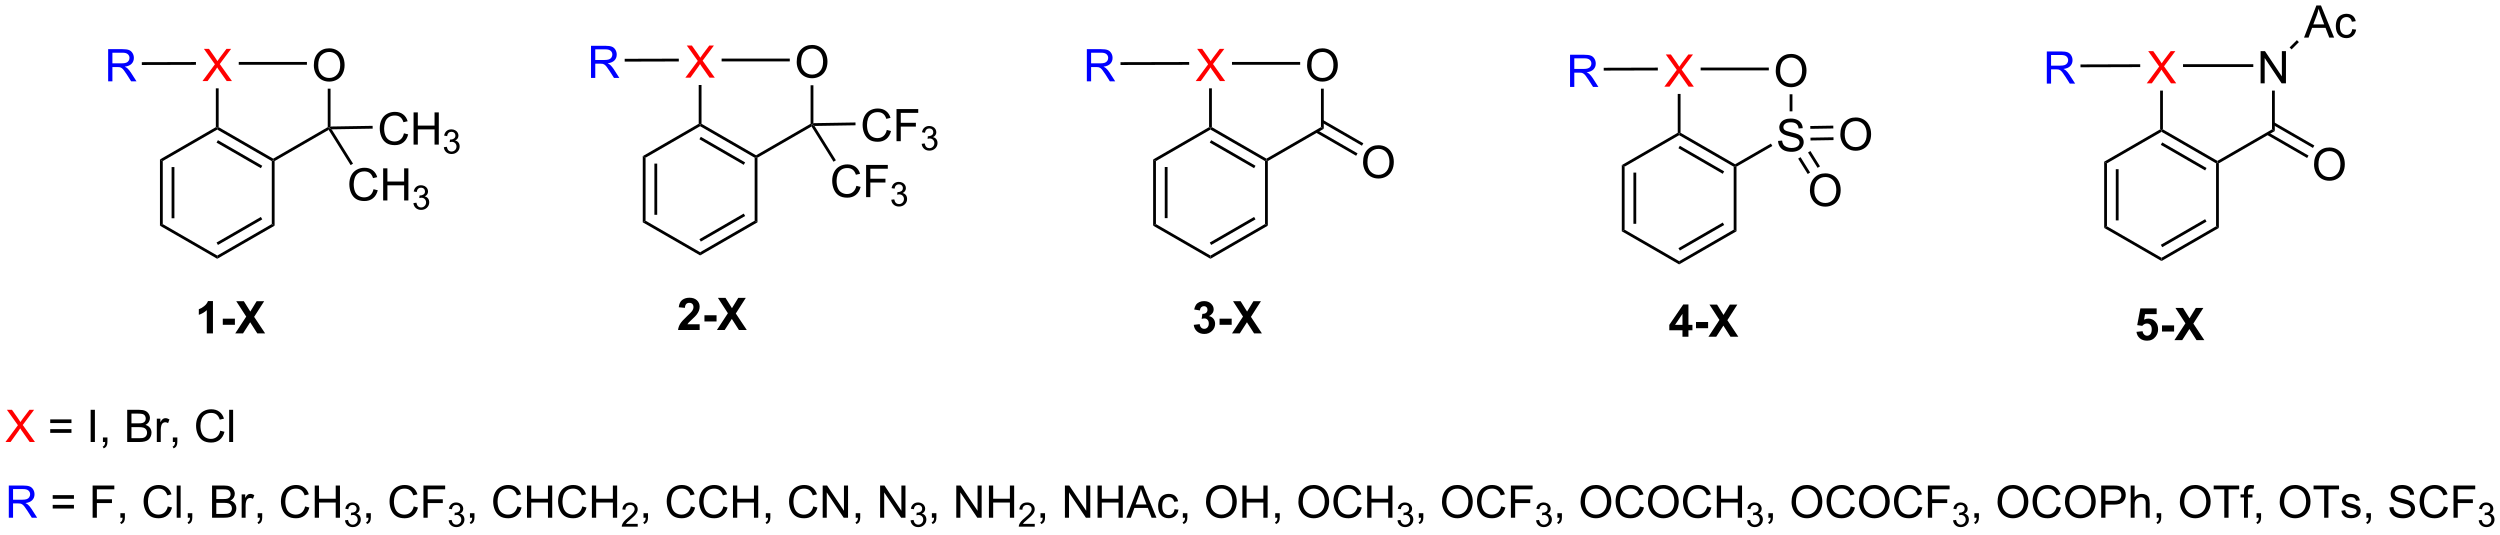 <?xml version="1.0" encoding="UTF-8"?>
<!DOCTYPE svg PUBLIC '-//W3C//DTD SVG 1.0//EN'
          'http://www.w3.org/TR/2001/REC-SVG-20010904/DTD/svg10.dtd'>
<svg stroke-dasharray="none" shape-rendering="auto" xmlns="http://www.w3.org/2000/svg" font-family="'Dialog'" text-rendering="auto" width="1024" fill-opacity="1" color-interpolation="auto" color-rendering="auto" preserveAspectRatio="xMidYMid meet" font-size="12px" viewBox="0 0 1024 219" fill="black" xmlns:xlink="http://www.w3.org/1999/xlink" stroke="black" image-rendering="auto" stroke-miterlimit="10" stroke-linecap="square" stroke-linejoin="miter" font-style="normal" stroke-width="1" height="219" stroke-dashoffset="0" font-weight="normal" stroke-opacity="1"
><!--Generated by the Batik Graphics2D SVG Generator--><defs id="genericDefs"
  /><g
  ><defs id="defs1"
    ><clipPath clipPathUnits="userSpaceOnUse" id="clipPath1"
      ><path d="M0.683 1.596 L458.427 1.596 L458.427 99.112 L0.683 99.112 L0.683 1.596 Z"
      /></clipPath
      ><clipPath clipPathUnits="userSpaceOnUse" id="clipPath2"
      ><path d="M-0.936 6.428 L-0.936 101.233 L444.081 101.233 L444.081 6.428 Z"
      /></clipPath
    ></defs
    ><g transform="scale(2.237,2.237) translate(-0.683,-1.596) matrix(1.029,0,0,1.029,1.646,-5.016)"
    ><path d="M27.528 34.813 L28.028 35.102 L28.028 46.313 L27.528 46.602 ZM29.598 36.152 L29.598 45.262 L30.098 45.262 L30.098 36.152 Z" stroke="none" clip-path="url(#clipPath2)"
    /></g
    ><g transform="matrix(2.301,0,0,2.301,2.153,-14.791)"
    ><path d="M27.528 46.602 L28.028 46.313 L37.736 51.919 L37.736 52.496 Z" stroke="none" clip-path="url(#clipPath2)"
    /></g
    ><g transform="matrix(2.301,0,0,2.301,2.153,-14.791)"
    ><path d="M37.736 52.496 L37.736 51.919 L47.445 46.313 L47.945 46.602 ZM37.861 50.034 L45.75 45.479 L45.5 45.046 L37.611 49.601 Z" stroke="none" clip-path="url(#clipPath2)"
    /></g
    ><g transform="matrix(2.301,0,0,2.301,2.153,-14.791)"
    ><path d="M47.945 46.602 L47.445 46.313 L47.445 35.102 L47.695 34.957 L47.945 35.102 Z" stroke="none" clip-path="url(#clipPath2)"
    /></g
    ><g transform="matrix(2.301,0,0,2.301,2.153,-14.791)"
    ><path d="M47.695 34.669 L47.695 34.957 L47.445 35.102 L37.736 29.496 L37.736 29.207 L37.986 29.063 ZM45.75 35.936 L37.861 31.381 L37.611 31.814 L45.5 36.369 Z" stroke="none" clip-path="url(#clipPath2)"
    /></g
    ><g transform="matrix(2.301,0,0,2.301,2.153,-14.791)"
    ><path d="M37.486 29.063 L37.736 29.207 L37.736 29.496 L28.028 35.102 L27.528 34.813 Z" stroke="none" clip-path="url(#clipPath2)"
    /></g
    ><g fill="red" transform="matrix(2.301,0,0,2.301,2.153,-14.791)" stroke="red"
    ><path d="M35.105 20.857 L37.318 17.873 L35.365 15.131 L36.269 15.131 L37.308 16.599 Q37.631 17.055 37.769 17.303 Q37.959 16.99 38.222 16.649 L39.373 15.131 L40.199 15.131 L38.186 17.829 L40.355 20.857 L39.417 20.857 L37.975 18.813 Q37.855 18.639 37.725 18.43 Q37.535 18.743 37.451 18.86 L36.014 20.857 L35.105 20.857 Z" stroke="none" clip-path="url(#clipPath2)"
    /></g
    ><g transform="matrix(2.301,0,0,2.301,2.153,-14.791)"
    ><path d="M37.986 29.063 L37.736 29.207 L37.486 29.063 L37.486 22.157 L37.986 22.157 Z" stroke="none" clip-path="url(#clipPath2)"
    /></g
    ><g fill="blue" transform="matrix(2.301,0,0,2.301,2.153,-14.791)" stroke="blue"
    ><path d="M18.316 20.905 L18.316 15.179 L20.855 15.179 Q21.62 15.179 22.019 15.332 Q22.417 15.486 22.654 15.877 Q22.894 16.267 22.894 16.741 Q22.894 17.351 22.498 17.77 Q22.105 18.186 21.279 18.298 Q21.581 18.444 21.738 18.585 Q22.068 18.89 22.365 19.345 L23.363 20.905 L22.41 20.905 L21.652 19.712 Q21.318 19.197 21.102 18.923 Q20.889 18.65 20.719 18.541 Q20.55 18.431 20.373 18.39 Q20.245 18.361 19.951 18.361 L19.073 18.361 L19.073 20.905 L18.316 20.905 ZM19.073 17.705 L20.701 17.705 Q21.222 17.705 21.514 17.598 Q21.808 17.491 21.959 17.254 Q22.113 17.017 22.113 16.741 Q22.113 16.335 21.816 16.075 Q21.521 15.811 20.886 15.811 L19.073 15.811 L19.073 17.705 Z" stroke="none" clip-path="url(#clipPath2)"
    /></g
    ><g transform="matrix(2.301,0,0,2.301,2.153,-14.791)"
    ><path d="M33.943 17.468 L33.944 17.968 L24.311 17.995 L24.31 17.495 Z" stroke="none" clip-path="url(#clipPath2)"
    /></g
    ><g transform="matrix(2.301,0,0,2.301,2.153,-14.791)"
    ><path d="M47.945 35.102 L47.695 34.957 L47.695 34.669 L57.404 29.063 L57.654 29.207 L57.569 29.545 Z" stroke="none" clip-path="url(#clipPath2)"
    /></g
    ><g transform="matrix(2.301,0,0,2.301,2.153,-14.791)"
    ><path d="M54.93 18.068 Q54.93 16.641 55.696 15.836 Q56.462 15.029 57.673 15.029 Q58.464 15.029 59.1 15.409 Q59.738 15.787 60.071 16.464 Q60.407 17.141 60.407 18 Q60.407 18.873 60.055 19.56 Q59.704 20.248 59.058 20.602 Q58.415 20.956 57.667 20.956 Q56.86 20.956 56.222 20.566 Q55.587 20.172 55.258 19.498 Q54.93 18.821 54.93 18.068 ZM55.712 18.079 Q55.712 19.115 56.266 19.712 Q56.824 20.305 57.665 20.305 Q58.519 20.305 59.071 19.704 Q59.626 19.102 59.626 17.998 Q59.626 17.297 59.389 16.777 Q59.152 16.256 58.696 15.969 Q58.243 15.68 57.675 15.68 Q56.87 15.68 56.29 16.235 Q55.712 16.787 55.712 18.079 Z" stroke="none" clip-path="url(#clipPath2)"
    /></g
    ><g transform="matrix(2.301,0,0,2.301,2.153,-14.791)"
    ><path d="M57.904 28.953 L57.654 29.207 L57.404 29.063 L57.404 22.21 L57.904 22.21 Z" stroke="none" clip-path="url(#clipPath2)"
    /></g
    ><g transform="matrix(2.301,0,0,2.301,2.153,-14.791)"
    ><path d="M65.554 40.108 L66.311 40.299 Q66.075 41.233 65.455 41.726 Q64.835 42.215 63.942 42.215 Q63.015 42.215 62.434 41.838 Q61.856 41.46 61.551 40.746 Q61.249 40.03 61.249 39.21 Q61.249 38.314 61.59 37.65 Q61.934 36.983 62.564 36.637 Q63.194 36.291 63.952 36.291 Q64.811 36.291 65.397 36.728 Q65.983 37.166 66.215 37.96 L65.468 38.135 Q65.27 37.51 64.89 37.226 Q64.512 36.939 63.936 36.939 Q63.278 36.939 62.832 37.257 Q62.39 37.572 62.21 38.106 Q62.03 38.64 62.03 39.205 Q62.03 39.937 62.244 40.481 Q62.457 41.025 62.905 41.296 Q63.356 41.564 63.879 41.564 Q64.515 41.564 64.955 41.197 Q65.397 40.83 65.554 40.108 ZM67.269 42.116 L67.269 36.39 L68.026 36.39 L68.026 38.741 L71.003 38.741 L71.003 36.39 L71.761 36.39 L71.761 42.116 L71.003 42.116 L71.003 39.416 L68.026 39.416 L68.026 42.116 L67.269 42.116 Z" stroke="none" clip-path="url(#clipPath2)"
    /></g
    ><g transform="matrix(2.301,0,0,2.301,2.153,-14.791)"
    ><path d="M72.657 42.581 L73.184 42.511 Q73.276 42.96 73.493 43.158 Q73.712 43.355 74.026 43.355 Q74.397 43.355 74.653 43.097 Q74.911 42.839 74.911 42.459 Q74.911 42.095 74.673 41.861 Q74.436 41.624 74.069 41.624 Q73.921 41.624 73.698 41.683 L73.757 41.22 Q73.809 41.226 73.841 41.226 Q74.179 41.226 74.448 41.05 Q74.718 40.874 74.718 40.507 Q74.718 40.218 74.52 40.029 Q74.325 39.837 74.015 39.837 Q73.706 39.837 73.501 40.031 Q73.296 40.224 73.237 40.611 L72.71 40.517 Q72.808 39.986 73.149 39.695 Q73.493 39.404 74.003 39.404 Q74.354 39.404 74.649 39.554 Q74.946 39.705 75.103 39.966 Q75.259 40.226 75.259 40.519 Q75.259 40.798 75.108 41.027 Q74.96 41.255 74.667 41.39 Q75.048 41.478 75.259 41.755 Q75.47 42.031 75.47 42.447 Q75.47 43.009 75.059 43.402 Q74.649 43.792 74.022 43.792 Q73.458 43.792 73.083 43.456 Q72.71 43.119 72.657 42.581 Z" stroke="none" clip-path="url(#clipPath2)"
    /></g
    ><g transform="matrix(2.301,0,0,2.301,2.153,-14.791)"
    ><path d="M57.569 29.545 L57.654 29.207 L58.1 29.45 L61.907 35.555 L61.482 35.82 Z" stroke="none" clip-path="url(#clipPath2)"
    /></g
    ><g transform="matrix(2.301,0,0,2.301,2.153,-14.791)"
    ><path d="M70.968 30.158 L71.726 30.348 Q71.489 31.283 70.869 31.775 Q70.249 32.265 69.356 32.265 Q68.429 32.265 67.848 31.887 Q67.27 31.509 66.966 30.796 Q66.663 30.08 66.663 29.259 Q66.663 28.363 67.005 27.7 Q67.348 27.033 67.979 26.686 Q68.609 26.34 69.367 26.34 Q70.226 26.34 70.812 26.778 Q71.398 27.215 71.63 28.009 L70.882 28.184 Q70.684 27.559 70.304 27.275 Q69.927 26.988 69.351 26.988 Q68.692 26.988 68.247 27.306 Q67.804 27.621 67.624 28.155 Q67.445 28.689 67.445 29.254 Q67.445 29.986 67.658 30.53 Q67.872 31.075 68.32 31.345 Q68.77 31.613 69.294 31.613 Q69.929 31.613 70.369 31.246 Q70.812 30.879 70.968 30.158 ZM72.683 32.166 L72.683 26.439 L73.441 26.439 L73.441 28.791 L76.417 28.791 L76.417 26.439 L77.175 26.439 L77.175 32.166 L76.417 32.166 L76.417 29.465 L73.441 29.465 L73.441 32.166 L72.683 32.166 Z" stroke="none" clip-path="url(#clipPath2)"
    /></g
    ><g transform="matrix(2.301,0,0,2.301,2.153,-14.791)"
    ><path d="M78.072 32.631 L78.599 32.56 Q78.691 33.01 78.908 33.207 Q79.126 33.404 79.441 33.404 Q79.812 33.404 80.068 33.147 Q80.326 32.889 80.326 32.508 Q80.326 32.145 80.087 31.91 Q79.851 31.674 79.484 31.674 Q79.335 31.674 79.113 31.732 L79.171 31.27 Q79.224 31.275 79.255 31.275 Q79.593 31.275 79.863 31.1 Q80.132 30.924 80.132 30.557 Q80.132 30.268 79.935 30.078 Q79.74 29.887 79.429 29.887 Q79.121 29.887 78.915 30.08 Q78.71 30.273 78.652 30.66 L78.124 30.566 Q78.222 30.035 78.564 29.744 Q78.908 29.453 79.418 29.453 Q79.769 29.453 80.064 29.604 Q80.361 29.754 80.517 30.016 Q80.673 30.275 80.673 30.568 Q80.673 30.848 80.523 31.076 Q80.374 31.305 80.082 31.439 Q80.462 31.527 80.673 31.805 Q80.884 32.08 80.884 32.496 Q80.884 33.059 80.474 33.451 Q80.064 33.842 79.437 33.842 Q78.873 33.842 78.498 33.506 Q78.124 33.168 78.072 32.631 Z" stroke="none" clip-path="url(#clipPath2)"
    /></g
    ><g transform="matrix(2.301,0,0,2.301,2.153,-14.791)"
    ><path d="M58.1 29.45 L57.654 29.207 L57.904 28.953 L65.394 28.828 L65.403 29.328 Z" stroke="none" clip-path="url(#clipPath2)"
    /></g
    ><g transform="matrix(2.301,0,0,2.301,2.153,-14.791)"
    ><path d="M41.564 17.957 L41.564 17.457 L53.7 17.457 L53.7 17.957 Z" stroke="none" clip-path="url(#clipPath2)"
    /></g
    ><g transform="matrix(2.301,0,0,2.301,2.153,-14.791)"
    ><path d="M204.332 34.813 L204.832 35.102 L204.832 46.313 L204.332 46.602 ZM206.402 36.152 L206.402 45.262 L206.902 45.262 L206.902 36.152 Z" stroke="none" clip-path="url(#clipPath2)"
    /></g
    ><g transform="matrix(2.301,0,0,2.301,2.153,-14.791)"
    ><path d="M204.332 46.602 L204.832 46.313 L214.541 51.919 L214.541 52.496 Z" stroke="none" clip-path="url(#clipPath2)"
    /></g
    ><g transform="matrix(2.301,0,0,2.301,2.153,-14.791)"
    ><path d="M214.541 52.496 L214.541 51.919 L224.25 46.313 L224.75 46.602 ZM214.666 50.034 L222.555 45.479 L222.305 45.046 L214.416 49.601 Z" stroke="none" clip-path="url(#clipPath2)"
    /></g
    ><g transform="matrix(2.301,0,0,2.301,2.153,-14.791)"
    ><path d="M224.75 46.602 L224.25 46.313 L224.25 35.102 L224.5 34.957 L224.75 35.102 Z" stroke="none" clip-path="url(#clipPath2)"
    /></g
    ><g transform="matrix(2.301,0,0,2.301,2.153,-14.791)"
    ><path d="M224.5 34.669 L224.5 34.957 L224.25 35.102 L214.541 29.496 L214.541 29.207 L214.791 29.063 ZM222.555 35.936 L214.666 31.381 L214.416 31.814 L222.305 36.369 Z" stroke="none" clip-path="url(#clipPath2)"
    /></g
    ><g transform="matrix(2.301,0,0,2.301,2.153,-14.791)"
    ><path d="M214.291 29.063 L214.541 29.207 L214.541 29.496 L204.832 35.102 L204.332 34.813 Z" stroke="none" clip-path="url(#clipPath2)"
    /></g
    ><g fill="red" transform="matrix(2.301,0,0,2.301,2.153,-14.791)" stroke="red"
    ><path d="M211.91 20.857 L214.123 17.873 L212.17 15.131 L213.073 15.131 L214.113 16.599 Q214.435 17.055 214.573 17.303 Q214.764 16.99 215.027 16.649 L216.178 15.131 L217.003 15.131 L214.99 17.829 L217.16 20.857 L216.222 20.857 L214.779 18.813 Q214.66 18.639 214.529 18.43 Q214.339 18.743 214.256 18.86 L212.818 20.857 L211.91 20.857 Z" stroke="none" clip-path="url(#clipPath2)"
    /></g
    ><g transform="matrix(2.301,0,0,2.301,2.153,-14.791)"
    ><path d="M214.791 29.063 L214.541 29.207 L214.291 29.063 L214.291 22.157 L214.791 22.157 Z" stroke="none" clip-path="url(#clipPath2)"
    /></g
    ><g transform="matrix(2.301,0,0,2.301,2.153,-14.791)"
    ><path d="M224.75 35.102 L224.5 34.957 L224.5 34.669 L234.208 29.063 L234.708 29.352 Z" stroke="none" clip-path="url(#clipPath2)"
    /></g
    ><g transform="matrix(2.301,0,0,2.301,2.153,-14.791)"
    ><path d="M231.735 18.068 Q231.735 16.641 232.501 15.836 Q233.266 15.029 234.477 15.029 Q235.269 15.029 235.904 15.409 Q236.542 15.787 236.876 16.464 Q237.212 17.141 237.212 18 Q237.212 18.873 236.86 19.56 Q236.508 20.248 235.863 20.602 Q235.219 20.956 234.472 20.956 Q233.665 20.956 233.027 20.566 Q232.391 20.172 232.063 19.498 Q231.735 18.821 231.735 18.068 ZM232.516 18.079 Q232.516 19.115 233.071 19.712 Q233.628 20.305 234.469 20.305 Q235.324 20.305 235.876 19.704 Q236.43 19.102 236.43 17.998 Q236.43 17.297 236.193 16.777 Q235.956 16.256 235.501 15.969 Q235.048 15.68 234.48 15.68 Q233.675 15.68 233.094 16.235 Q232.516 16.787 232.516 18.079 Z" stroke="none" clip-path="url(#clipPath2)"
    /></g
    ><g transform="matrix(2.301,0,0,2.301,2.153,-14.791)"
    ><path d="M234.708 29.352 L234.208 29.063 L234.208 22.21 L234.708 22.21 Z" stroke="none" clip-path="url(#clipPath2)"
    /></g
    ><g transform="matrix(2.301,0,0,2.301,2.153,-14.791)"
    ><path d="M218.369 17.957 L218.369 17.457 L230.505 17.457 L230.505 17.957 Z" stroke="none" clip-path="url(#clipPath2)"
    /></g
    ><g transform="matrix(2.301,0,0,2.301,2.153,-14.791)"
    ><path d="M241.702 35.318 Q241.702 33.891 242.467 33.087 Q243.233 32.279 244.444 32.279 Q245.236 32.279 245.871 32.659 Q246.509 33.037 246.842 33.714 Q247.178 34.391 247.178 35.251 Q247.178 36.123 246.827 36.81 Q246.475 37.498 245.829 37.852 Q245.186 38.206 244.439 38.206 Q243.631 38.206 242.993 37.816 Q242.358 37.422 242.03 36.748 Q241.702 36.071 241.702 35.318 ZM242.483 35.329 Q242.483 36.365 243.038 36.962 Q243.595 37.555 244.436 37.555 Q245.29 37.555 245.842 36.954 Q246.397 36.352 246.397 35.248 Q246.397 34.547 246.16 34.027 Q245.923 33.506 245.467 33.219 Q245.014 32.93 244.446 32.93 Q243.642 32.93 243.061 33.485 Q242.483 34.037 242.483 35.329 Z" stroke="none" clip-path="url(#clipPath2)"
    /></g
    ><g transform="matrix(2.301,0,0,2.301,2.153,-14.791)"
    ><path d="M233.298 30.022 L240.468 34.159 L240.718 33.726 L233.548 29.589 ZM234.333 28.228 L241.503 32.365 L241.753 31.932 L234.583 27.795 Z" stroke="none" clip-path="url(#clipPath2)"
    /></g
    ><g transform="matrix(2.301,0,0,2.301,2.153,-14.791)"
    ><path d="M373.626 35.212 L374.126 35.501 L374.126 46.712 L373.626 47.001 ZM375.696 36.552 L375.696 45.661 L376.196 45.661 L376.196 36.552 Z" stroke="none" clip-path="url(#clipPath2)"
    /></g
    ><g transform="matrix(2.301,0,0,2.301,2.153,-14.791)"
    ><path d="M373.626 47.001 L374.126 46.712 L383.835 52.318 L383.835 52.895 Z" stroke="none" clip-path="url(#clipPath2)"
    /></g
    ><g transform="matrix(2.301,0,0,2.301,2.153,-14.791)"
    ><path d="M383.835 52.895 L383.835 52.318 L393.543 46.712 L394.043 47.001 ZM383.96 50.433 L391.848 45.878 L391.598 45.445 L383.71 50 Z" stroke="none" clip-path="url(#clipPath2)"
    /></g
    ><g transform="matrix(2.301,0,0,2.301,2.153,-14.791)"
    ><path d="M394.043 47.001 L393.543 46.712 L393.543 35.501 L393.793 35.357 L394.043 35.501 Z" stroke="none" clip-path="url(#clipPath2)"
    /></g
    ><g transform="matrix(2.301,0,0,2.301,2.153,-14.791)"
    ><path d="M393.793 35.068 L393.793 35.357 L393.543 35.501 L383.835 29.895 L383.835 29.607 L384.085 29.462 ZM391.848 36.335 L383.96 31.78 L383.71 32.213 L391.598 36.768 Z" stroke="none" clip-path="url(#clipPath2)"
    /></g
    ><g transform="matrix(2.301,0,0,2.301,2.153,-14.791)"
    ><path d="M383.585 29.462 L383.835 29.607 L383.835 29.895 L374.126 35.501 L373.626 35.212 Z" stroke="none" clip-path="url(#clipPath2)"
    /></g
    ><g fill="red" transform="matrix(2.301,0,0,2.301,2.153,-14.791)" stroke="red"
    ><path d="M381.203 21.257 L383.417 18.272 L381.464 15.53 L382.367 15.53 L383.406 16.999 Q383.729 17.454 383.867 17.702 Q384.057 17.389 384.32 17.048 L385.471 15.53 L386.297 15.53 L384.284 18.228 L386.453 21.257 L385.516 21.257 L384.073 19.212 Q383.953 19.038 383.823 18.829 Q383.633 19.142 383.549 19.259 L382.112 21.257 L381.203 21.257 Z" stroke="none" clip-path="url(#clipPath2)"
    /></g
    ><g transform="matrix(2.301,0,0,2.301,2.153,-14.791)"
    ><path d="M384.085 29.462 L383.835 29.607 L383.585 29.462 L383.585 22.557 L384.085 22.557 Z" stroke="none" clip-path="url(#clipPath2)"
    /></g
    ><g fill="blue" transform="matrix(2.301,0,0,2.301,2.153,-14.791)" stroke="blue"
    ><path d="M363.416 21.312 L363.416 15.586 L365.955 15.586 Q366.72 15.586 367.119 15.74 Q367.517 15.893 367.754 16.284 Q367.994 16.674 367.994 17.148 Q367.994 17.758 367.598 18.177 Q367.205 18.594 366.379 18.706 Q366.681 18.852 366.838 18.992 Q367.168 19.297 367.465 19.753 L368.463 21.312 L367.51 21.312 L366.752 20.12 Q366.418 19.604 366.202 19.331 Q365.989 19.057 365.819 18.948 Q365.65 18.838 365.473 18.797 Q365.345 18.768 365.051 18.768 L364.173 18.768 L364.173 21.312 L363.416 21.312 ZM364.173 18.112 L365.801 18.112 Q366.322 18.112 366.614 18.005 Q366.908 17.898 367.059 17.662 Q367.213 17.424 367.213 17.148 Q367.213 16.742 366.916 16.482 Q366.621 16.219 365.986 16.219 L364.173 16.219 L364.173 18.112 Z" stroke="none" clip-path="url(#clipPath2)"
    /></g
    ><g transform="matrix(2.301,0,0,2.301,2.153,-14.791)"
    ><path d="M380.041 17.868 L380.043 18.368 L369.411 18.401 L369.41 17.901 Z" stroke="none" clip-path="url(#clipPath2)"
    /></g
    ><g transform="matrix(2.301,0,0,2.301,2.153,-14.791)"
    ><path d="M394.043 35.501 L393.793 35.357 L393.793 35.068 L403.502 29.462 L404.002 29.751 Z" stroke="none" clip-path="url(#clipPath2)"
    /></g
    ><g transform="matrix(2.301,0,0,2.301,2.153,-14.791)"
    ><path d="M401.473 21.257 L401.473 15.53 L402.251 15.53 L405.259 20.025 L405.259 15.53 L405.986 15.53 L405.986 21.257 L405.207 21.257 L402.199 16.757 L402.199 21.257 L401.473 21.257 Z" stroke="none" clip-path="url(#clipPath2)"
    /></g
    ><g transform="matrix(2.301,0,0,2.301,2.153,-14.791)"
    ><path d="M404.002 29.751 L403.502 29.462 L403.502 22.557 L404.002 22.557 Z" stroke="none" clip-path="url(#clipPath2)"
    /></g
    ><g transform="matrix(2.301,0,0,2.301,2.153,-14.791)"
    ><path d="M387.663 18.357 L387.663 17.857 L400.173 17.857 L400.173 18.357 Z" stroke="none" clip-path="url(#clipPath2)"
    /></g
    ><g transform="matrix(2.301,0,0,2.301,2.153,-14.791)"
    ><path d="M410.987 35.718 Q410.987 34.291 411.753 33.486 Q412.519 32.678 413.729 32.678 Q414.521 32.678 415.157 33.059 Q415.795 33.436 416.128 34.113 Q416.464 34.791 416.464 35.65 Q416.464 36.522 416.112 37.21 Q415.761 37.897 415.115 38.251 Q414.472 38.606 413.724 38.606 Q412.917 38.606 412.279 38.215 Q411.644 37.822 411.315 37.147 Q410.987 36.47 410.987 35.718 ZM411.769 35.728 Q411.769 36.764 412.323 37.361 Q412.881 37.955 413.722 37.955 Q414.576 37.955 415.128 37.353 Q415.683 36.751 415.683 35.647 Q415.683 34.947 415.446 34.426 Q415.209 33.905 414.753 33.619 Q414.3 33.33 413.732 33.33 Q412.927 33.33 412.347 33.884 Q411.769 34.436 411.769 35.728 Z" stroke="none" clip-path="url(#clipPath2)"
    /></g
    ><g transform="matrix(2.301,0,0,2.301,2.153,-14.791)"
    ><path d="M402.592 30.421 L409.754 34.556 L410.004 34.123 L402.842 29.988 ZM403.627 28.628 L410.789 32.763 L411.039 32.33 L403.877 28.195 Z" stroke="none" clip-path="url(#clipPath2)"
    /></g
    ><g fill="blue" transform="matrix(2.301,0,0,2.301,2.153,-14.791)" stroke="blue"
    ><path d="M192.533 20.905 L192.533 15.179 L195.072 15.179 Q195.838 15.179 196.236 15.332 Q196.634 15.486 196.871 15.877 Q197.111 16.267 197.111 16.741 Q197.111 17.351 196.715 17.77 Q196.322 18.186 195.496 18.298 Q195.798 18.444 195.955 18.585 Q196.285 18.89 196.582 19.345 L197.58 20.905 L196.627 20.905 L195.869 19.712 Q195.535 19.197 195.319 18.923 Q195.106 18.65 194.936 18.541 Q194.767 18.431 194.59 18.39 Q194.463 18.361 194.168 18.361 L193.291 18.361 L193.291 20.905 L192.533 20.905 ZM193.291 17.705 L194.918 17.705 Q195.439 17.705 195.731 17.598 Q196.025 17.491 196.176 17.254 Q196.33 17.017 196.33 16.741 Q196.33 16.335 196.033 16.075 Q195.738 15.811 195.103 15.811 L193.291 15.811 L193.291 17.705 Z" stroke="none" clip-path="url(#clipPath2)"
    /></g
    ><g transform="matrix(2.301,0,0,2.301,2.153,-14.791)"
    ><path d="M210.748 17.466 L210.749 17.966 L198.528 17.996 L198.527 17.496 Z" stroke="none" clip-path="url(#clipPath2)"
    /></g
    ><g transform="matrix(2.301,0,0,2.301,2.153,-14.791)"
    ><path d="M113.482 34.214 L113.982 34.503 L113.982 45.714 L113.482 46.003 ZM115.552 35.553 L115.552 44.663 L116.052 44.663 L116.052 35.553 Z" stroke="none" clip-path="url(#clipPath2)"
    /></g
    ><g transform="matrix(2.301,0,0,2.301,2.153,-14.791)"
    ><path d="M113.482 46.003 L113.982 45.714 L123.691 51.32 L123.691 51.897 Z" stroke="none" clip-path="url(#clipPath2)"
    /></g
    ><g transform="matrix(2.301,0,0,2.301,2.153,-14.791)"
    ><path d="M123.691 51.897 L123.691 51.32 L133.4 45.714 L133.9 46.003 ZM123.816 49.435 L131.705 44.88 L131.455 44.447 L123.566 49.002 Z" stroke="none" clip-path="url(#clipPath2)"
    /></g
    ><g transform="matrix(2.301,0,0,2.301,2.153,-14.791)"
    ><path d="M133.9 46.003 L133.4 45.714 L133.4 34.503 L133.65 34.358 L133.9 34.503 Z" stroke="none" clip-path="url(#clipPath2)"
    /></g
    ><g transform="matrix(2.301,0,0,2.301,2.153,-14.791)"
    ><path d="M133.65 34.07 L133.65 34.358 L133.4 34.503 L123.691 28.897 L123.691 28.608 L123.941 28.464 ZM131.705 35.337 L123.816 30.782 L123.566 31.215 L131.455 35.77 Z" stroke="none" clip-path="url(#clipPath2)"
    /></g
    ><g transform="matrix(2.301,0,0,2.301,2.153,-14.791)"
    ><path d="M123.441 28.464 L123.691 28.608 L123.691 28.897 L113.982 34.503 L113.482 34.214 Z" stroke="none" clip-path="url(#clipPath2)"
    /></g
    ><g fill="red" transform="matrix(2.301,0,0,2.301,2.153,-14.791)" stroke="red"
    ><path d="M121.059 20.258 L123.273 17.274 L121.32 14.532 L122.224 14.532 L123.263 16 Q123.585 16.456 123.724 16.704 Q123.914 16.391 124.177 16.05 L125.328 14.532 L126.153 14.532 L124.14 17.23 L126.309 20.258 L125.372 20.258 L123.929 18.214 Q123.809 18.04 123.679 17.831 Q123.489 18.144 123.406 18.261 L121.968 20.258 L121.059 20.258 Z" stroke="none" clip-path="url(#clipPath2)"
    /></g
    ><g transform="matrix(2.301,0,0,2.301,2.153,-14.791)"
    ><path d="M123.941 28.464 L123.691 28.608 L123.441 28.464 L123.441 21.558 L123.941 21.558 Z" stroke="none" clip-path="url(#clipPath2)"
    /></g
    ><g fill="blue" transform="matrix(2.301,0,0,2.301,2.153,-14.791)" stroke="blue"
    ><path d="M104.27 20.306 L104.27 14.58 L106.809 14.58 Q107.575 14.58 107.973 14.733 Q108.372 14.887 108.609 15.278 Q108.848 15.668 108.848 16.142 Q108.848 16.752 108.453 17.171 Q108.059 17.587 107.234 17.699 Q107.536 17.845 107.692 17.986 Q108.023 18.291 108.32 18.746 L109.317 20.306 L108.364 20.306 L107.606 19.113 Q107.273 18.598 107.057 18.324 Q106.843 18.051 106.674 17.942 Q106.505 17.832 106.328 17.791 Q106.2 17.762 105.906 17.762 L105.028 17.762 L105.028 20.306 L104.27 20.306 ZM105.028 17.106 L106.656 17.106 Q107.177 17.106 107.468 16.999 Q107.763 16.892 107.913 16.655 Q108.067 16.418 108.067 16.142 Q108.067 15.736 107.77 15.476 Q107.476 15.213 106.841 15.213 L105.028 15.213 L105.028 17.106 Z" stroke="none" clip-path="url(#clipPath2)"
    /></g
    ><g transform="matrix(2.301,0,0,2.301,2.153,-14.791)"
    ><path d="M119.898 16.869 L119.899 17.369 L110.266 17.396 L110.264 16.896 Z" stroke="none" clip-path="url(#clipPath2)"
    /></g
    ><g transform="matrix(2.301,0,0,2.301,2.153,-14.791)"
    ><path d="M133.9 34.503 L133.65 34.358 L133.65 34.07 L143.358 28.464 L143.608 28.608 L143.524 28.946 Z" stroke="none" clip-path="url(#clipPath2)"
    /></g
    ><g transform="matrix(2.301,0,0,2.301,2.153,-14.791)"
    ><path d="M140.885 17.469 Q140.885 16.042 141.651 15.238 Q142.416 14.43 143.627 14.43 Q144.419 14.43 145.054 14.81 Q145.692 15.188 146.026 15.865 Q146.362 16.542 146.362 17.401 Q146.362 18.274 146.01 18.961 Q145.658 19.649 145.013 20.003 Q144.369 20.357 143.622 20.357 Q142.815 20.357 142.177 19.967 Q141.541 19.573 141.213 18.899 Q140.885 18.222 140.885 17.469 ZM141.666 17.48 Q141.666 18.516 142.221 19.113 Q142.778 19.706 143.619 19.706 Q144.474 19.706 145.026 19.105 Q145.58 18.503 145.58 17.399 Q145.58 16.698 145.343 16.178 Q145.106 15.657 144.651 15.37 Q144.197 15.081 143.63 15.081 Q142.825 15.081 142.244 15.636 Q141.666 16.188 141.666 17.48 Z" stroke="none" clip-path="url(#clipPath2)"
    /></g
    ><g transform="matrix(2.301,0,0,2.301,2.153,-14.791)"
    ><path d="M143.858 28.354 L143.608 28.608 L143.358 28.464 L143.358 21.611 L143.858 21.611 Z" stroke="none" clip-path="url(#clipPath2)"
    /></g
    ><g transform="matrix(2.301,0,0,2.301,2.153,-14.791)"
    ><path d="M151.508 39.51 L152.266 39.7 Q152.029 40.635 151.409 41.127 Q150.789 41.616 149.896 41.616 Q148.969 41.616 148.388 41.239 Q147.81 40.861 147.506 40.148 Q147.203 39.431 147.203 38.611 Q147.203 37.715 147.545 37.051 Q147.888 36.385 148.518 36.038 Q149.149 35.692 149.907 35.692 Q150.766 35.692 151.352 36.129 Q151.938 36.567 152.17 37.361 L151.422 37.535 Q151.224 36.91 150.844 36.627 Q150.466 36.34 149.891 36.34 Q149.232 36.34 148.787 36.658 Q148.344 36.973 148.164 37.507 Q147.985 38.041 147.985 38.606 Q147.985 39.338 148.198 39.882 Q148.412 40.426 148.86 40.697 Q149.31 40.965 149.834 40.965 Q150.469 40.965 150.909 40.598 Q151.352 40.231 151.508 39.51 ZM153.239 41.517 L153.239 35.791 L157.103 35.791 L157.103 36.465 L153.996 36.465 L153.996 38.239 L156.684 38.239 L156.684 38.916 L153.996 38.916 L153.996 41.517 L153.239 41.517 Z" stroke="none" clip-path="url(#clipPath2)"
    /></g
    ><g transform="matrix(2.301,0,0,2.301,2.153,-14.791)"
    ><path d="M157.721 41.983 L158.248 41.912 Q158.34 42.361 158.557 42.559 Q158.776 42.756 159.09 42.756 Q159.461 42.756 159.717 42.498 Q159.975 42.24 159.975 41.859 Q159.975 41.496 159.737 41.262 Q159.5 41.026 159.133 41.026 Q158.985 41.026 158.762 41.084 L158.821 40.621 Q158.873 40.627 158.905 40.627 Q159.243 40.627 159.512 40.451 Q159.782 40.276 159.782 39.908 Q159.782 39.619 159.584 39.43 Q159.389 39.238 159.078 39.238 Q158.77 39.238 158.565 39.432 Q158.36 39.625 158.301 40.012 L157.774 39.918 Q157.871 39.387 158.213 39.096 Q158.557 38.805 159.067 38.805 Q159.418 38.805 159.713 38.955 Q160.01 39.106 160.166 39.367 Q160.323 39.627 160.323 39.92 Q160.323 40.199 160.172 40.428 Q160.024 40.656 159.731 40.791 Q160.112 40.879 160.323 41.156 Q160.534 41.432 160.534 41.848 Q160.534 42.41 160.123 42.803 Q159.713 43.194 159.086 43.194 Q158.522 43.194 158.147 42.858 Q157.774 42.52 157.721 41.983 Z" stroke="none" clip-path="url(#clipPath2)"
    /></g
    ><g transform="matrix(2.301,0,0,2.301,2.153,-14.791)"
    ><path d="M143.524 28.946 L143.608 28.608 L144.054 28.851 L147.861 34.956 L147.437 35.221 Z" stroke="none" clip-path="url(#clipPath2)"
    /></g
    ><g transform="matrix(2.301,0,0,2.301,2.153,-14.791)"
    ><path d="M156.923 29.559 L157.68 29.749 Q157.444 30.684 156.824 31.176 Q156.204 31.666 155.311 31.666 Q154.384 31.666 153.803 31.288 Q153.225 30.91 152.92 30.197 Q152.618 29.481 152.618 28.66 Q152.618 27.765 152.959 27.101 Q153.303 26.434 153.933 26.087 Q154.563 25.741 155.321 25.741 Q156.18 25.741 156.767 26.179 Q157.352 26.616 157.584 27.41 L156.837 27.585 Q156.639 26.96 156.259 26.676 Q155.881 26.39 155.305 26.39 Q154.647 26.39 154.201 26.707 Q153.759 27.022 153.579 27.556 Q153.399 28.09 153.399 28.655 Q153.399 29.387 153.613 29.931 Q153.826 30.476 154.274 30.746 Q154.725 31.015 155.248 31.015 Q155.884 31.015 156.324 30.647 Q156.767 30.28 156.923 29.559 ZM158.653 31.567 L158.653 25.84 L162.518 25.84 L162.518 26.515 L159.411 26.515 L159.411 28.288 L162.099 28.288 L162.099 28.965 L159.411 28.965 L159.411 31.567 L158.653 31.567 Z" stroke="none" clip-path="url(#clipPath2)"
    /></g
    ><g transform="matrix(2.301,0,0,2.301,2.153,-14.791)"
    ><path d="M163.136 32.032 L163.663 31.962 Q163.755 32.411 163.972 32.608 Q164.19 32.805 164.505 32.805 Q164.876 32.805 165.132 32.547 Q165.39 32.29 165.39 31.909 Q165.39 31.546 165.151 31.311 Q164.915 31.075 164.548 31.075 Q164.399 31.075 164.177 31.133 L164.235 30.671 Q164.288 30.676 164.319 30.676 Q164.657 30.676 164.927 30.501 Q165.196 30.325 165.196 29.958 Q165.196 29.669 164.999 29.479 Q164.804 29.288 164.493 29.288 Q164.185 29.288 163.979 29.481 Q163.774 29.674 163.716 30.061 L163.188 29.967 Q163.286 29.436 163.628 29.145 Q163.972 28.854 164.481 28.854 Q164.833 28.854 165.128 29.005 Q165.425 29.155 165.581 29.417 Q165.737 29.676 165.737 29.969 Q165.737 30.249 165.587 30.477 Q165.438 30.706 165.145 30.84 Q165.526 30.928 165.737 31.206 Q165.948 31.481 165.948 31.897 Q165.948 32.46 165.538 32.852 Q165.128 33.243 164.501 33.243 Q163.936 33.243 163.561 32.907 Q163.188 32.569 163.136 32.032 Z" stroke="none" clip-path="url(#clipPath2)"
    /></g
    ><g transform="matrix(2.301,0,0,2.301,2.153,-14.791)"
    ><path d="M144.054 28.851 L143.608 28.608 L143.858 28.354 L151.349 28.229 L151.357 28.729 Z" stroke="none" clip-path="url(#clipPath2)"
    /></g
    ><g transform="matrix(2.301,0,0,2.301,2.153,-14.791)"
    ><path d="M127.519 17.358 L127.519 16.858 L139.655 16.858 L139.655 17.358 Z" stroke="none" clip-path="url(#clipPath2)"
    /></g
    ><g transform="matrix(2.301,0,0,2.301,2.153,-14.791)"
    ><path d="M287.759 35.811 L288.259 36.1 L288.259 47.311 L287.759 47.6 ZM289.829 37.151 L289.829 46.261 L290.329 46.261 L290.329 37.151 Z" stroke="none" clip-path="url(#clipPath2)"
    /></g
    ><g transform="matrix(2.301,0,0,2.301,2.153,-14.791)"
    ><path d="M287.759 47.6 L288.259 47.311 L297.968 52.917 L297.968 53.494 Z" stroke="none" clip-path="url(#clipPath2)"
    /></g
    ><g transform="matrix(2.301,0,0,2.301,2.153,-14.791)"
    ><path d="M297.968 53.494 L297.968 52.917 L307.677 47.311 L308.177 47.6 ZM298.093 51.032 L305.982 46.477 L305.732 46.044 L297.843 50.599 Z" stroke="none" clip-path="url(#clipPath2)"
    /></g
    ><g transform="matrix(2.301,0,0,2.301,2.153,-14.791)"
    ><path d="M308.177 47.6 L307.677 47.311 L307.677 36.1 L307.927 35.956 L308.177 36.1 Z" stroke="none" clip-path="url(#clipPath2)"
    /></g
    ><g transform="matrix(2.301,0,0,2.301,2.153,-14.791)"
    ><path d="M307.927 35.667 L307.927 35.956 L307.677 36.1 L297.968 30.494 L297.968 30.206 L298.218 30.061 ZM305.982 36.934 L298.093 32.379 L297.843 32.812 L305.732 37.367 Z" stroke="none" clip-path="url(#clipPath2)"
    /></g
    ><g transform="matrix(2.301,0,0,2.301,2.153,-14.791)"
    ><path d="M297.718 30.061 L297.968 30.206 L297.968 30.494 L288.259 36.1 L287.759 35.811 Z" stroke="none" clip-path="url(#clipPath2)"
    /></g
    ><g fill="red" transform="matrix(2.301,0,0,2.301,2.153,-14.791)" stroke="red"
    ><path d="M295.336 21.855 L297.55 18.871 L295.597 16.129 L296.5 16.129 L297.539 17.598 Q297.862 18.053 298 18.301 Q298.19 17.988 298.454 17.647 L299.605 16.129 L300.43 16.129 L298.417 18.827 L300.586 21.855 L299.649 21.855 L298.206 19.811 Q298.086 19.637 297.956 19.428 Q297.766 19.741 297.683 19.858 L296.245 21.855 L295.336 21.855 Z" stroke="none" clip-path="url(#clipPath2)"
    /></g
    ><g transform="matrix(2.301,0,0,2.301,2.153,-14.791)"
    ><path d="M298.218 30.061 L297.968 30.206 L297.718 30.061 L297.718 23.155 L298.218 23.155 Z" stroke="none" clip-path="url(#clipPath2)"
    /></g
    ><g fill="blue" transform="matrix(2.301,0,0,2.301,2.153,-14.791)" stroke="blue"
    ><path d="M278.547 21.903 L278.547 16.177 L281.086 16.177 Q281.852 16.177 282.25 16.331 Q282.649 16.484 282.886 16.875 Q283.125 17.265 283.125 17.739 Q283.125 18.349 282.73 18.768 Q282.336 19.185 281.511 19.297 Q281.813 19.442 281.969 19.583 Q282.3 19.888 282.597 20.343 L283.594 21.903 L282.641 21.903 L281.883 20.711 Q281.55 20.195 281.334 19.922 Q281.12 19.648 280.951 19.539 Q280.782 19.429 280.605 19.388 Q280.477 19.359 280.183 19.359 L279.305 19.359 L279.305 21.903 L278.547 21.903 ZM279.305 18.703 L280.933 18.703 Q281.454 18.703 281.745 18.596 Q282.039 18.489 282.191 18.252 Q282.344 18.015 282.344 17.739 Q282.344 17.333 282.047 17.073 Q281.753 16.81 281.118 16.81 L279.305 16.81 L279.305 18.703 Z" stroke="none" clip-path="url(#clipPath2)"
    /></g
    ><g transform="matrix(2.301,0,0,2.301,2.153,-14.791)"
    ><path d="M294.175 18.466 L294.176 18.966 L284.543 18.993 L284.541 18.493 Z" stroke="none" clip-path="url(#clipPath2)"
    /></g
    ><g transform="matrix(2.301,0,0,2.301,2.153,-14.791)"
    ><path d="M315.577 31.514 L316.293 31.452 Q316.342 31.881 316.527 32.158 Q316.715 32.434 317.105 32.603 Q317.496 32.772 317.983 32.772 Q318.418 32.772 318.748 32.645 Q319.082 32.514 319.243 32.29 Q319.405 32.066 319.405 31.801 Q319.405 31.53 319.248 31.329 Q319.092 31.129 318.733 30.991 Q318.504 30.902 317.715 30.712 Q316.926 30.522 316.608 30.355 Q316.199 30.139 315.996 29.822 Q315.795 29.504 315.795 29.108 Q315.795 28.676 316.04 28.298 Q316.288 27.921 316.759 27.725 Q317.233 27.53 317.811 27.53 Q318.449 27.53 318.933 27.736 Q319.42 27.941 319.681 28.34 Q319.944 28.738 319.965 29.241 L319.238 29.296 Q319.178 28.754 318.84 28.478 Q318.504 28.199 317.842 28.199 Q317.155 28.199 316.84 28.452 Q316.527 28.702 316.527 29.059 Q316.527 29.366 316.748 29.566 Q316.967 29.764 317.892 29.975 Q318.816 30.184 319.16 30.34 Q319.66 30.569 319.897 30.923 Q320.137 31.277 320.137 31.738 Q320.137 32.194 319.873 32.6 Q319.613 33.004 319.121 33.23 Q318.631 33.455 318.019 33.455 Q317.241 33.455 316.715 33.228 Q316.191 32.999 315.892 32.546 Q315.592 32.09 315.577 31.514 Z" stroke="none" clip-path="url(#clipPath2)"
    /></g
    ><g transform="matrix(2.301,0,0,2.301,2.153,-14.791)"
    ><path d="M308.177 36.1 L307.927 35.956 L307.927 35.667 L314.303 31.985 L314.553 32.419 Z" stroke="none" clip-path="url(#clipPath2)"
    /></g
    ><g transform="matrix(2.301,0,0,2.301,2.153,-14.791)"
    ><path d="M315.162 19.066 Q315.162 17.639 315.928 16.835 Q316.693 16.027 317.904 16.027 Q318.696 16.027 319.331 16.408 Q319.969 16.785 320.303 17.462 Q320.639 18.139 320.639 18.999 Q320.639 19.871 320.287 20.559 Q319.935 21.246 319.289 21.6 Q318.646 21.954 317.899 21.954 Q317.092 21.954 316.454 21.564 Q315.818 21.171 315.49 20.496 Q315.162 19.819 315.162 19.066 ZM315.943 19.077 Q315.943 20.113 316.498 20.71 Q317.055 21.303 317.896 21.303 Q318.75 21.303 319.303 20.702 Q319.857 20.1 319.857 18.996 Q319.857 18.296 319.62 17.775 Q319.383 17.254 318.928 16.968 Q318.474 16.678 317.907 16.678 Q317.102 16.678 316.521 17.233 Q315.943 17.785 315.943 19.077 Z" stroke="none" clip-path="url(#clipPath2)"
    /></g
    ><g transform="matrix(2.301,0,0,2.301,2.153,-14.791)"
    ><path d="M318.135 26.249 L317.635 26.249 L317.635 23.208 L318.135 23.208 Z" stroke="none" clip-path="url(#clipPath2)"
    /></g
    ><g transform="matrix(2.301,0,0,2.301,2.153,-14.791)"
    ><path d="M321.247 40.325 Q321.247 38.898 322.013 38.094 Q322.779 37.286 323.99 37.286 Q324.781 37.286 325.417 37.667 Q326.055 38.044 326.388 38.721 Q326.724 39.398 326.724 40.258 Q326.724 41.13 326.372 41.818 Q326.021 42.505 325.375 42.859 Q324.732 43.214 323.984 43.214 Q323.177 43.214 322.539 42.823 Q321.904 42.43 321.576 41.755 Q321.247 41.078 321.247 40.325 ZM322.029 40.336 Q322.029 41.372 322.583 41.969 Q323.141 42.562 323.982 42.562 Q324.836 42.562 325.388 41.961 Q325.943 41.359 325.943 40.255 Q325.943 39.555 325.706 39.034 Q325.469 38.513 325.013 38.227 Q324.56 37.938 323.992 37.938 Q323.188 37.938 322.607 38.492 Q322.029 39.044 322.029 40.336 Z" stroke="none" clip-path="url(#clipPath2)"
    /></g
    ><g transform="matrix(2.301,0,0,2.301,2.153,-14.791)"
    ><path d="M319.154 34.669 L320.857 37.401 L321.282 37.136 L319.578 34.404 ZM320.911 33.573 L322.614 36.305 L323.038 36.041 L321.335 33.309 Z" stroke="none" clip-path="url(#clipPath2)"
    /></g
    ><g transform="matrix(2.301,0,0,2.301,2.153,-14.791)"
    ><path d="M326.662 30.375 Q326.662 28.948 327.428 28.143 Q328.193 27.336 329.404 27.336 Q330.196 27.336 330.831 27.716 Q331.469 28.094 331.803 28.771 Q332.139 29.448 332.139 30.307 Q332.139 31.18 331.787 31.867 Q331.435 32.554 330.79 32.909 Q330.146 33.263 329.399 33.263 Q328.592 33.263 327.954 32.872 Q327.318 32.479 326.99 31.805 Q326.662 31.127 326.662 30.375 ZM327.443 30.385 Q327.443 31.422 327.998 32.018 Q328.555 32.612 329.396 32.612 Q330.25 32.612 330.803 32.01 Q331.357 31.409 331.357 30.305 Q331.357 29.604 331.12 29.083 Q330.883 28.562 330.428 28.276 Q329.974 27.987 329.407 27.987 Q328.602 27.987 328.021 28.541 Q327.443 29.094 327.443 30.385 Z" stroke="none" clip-path="url(#clipPath2)"
    /></g
    ><g transform="matrix(2.301,0,0,2.301,2.153,-14.791)"
    ><path d="M321.354 31.433 L325.45 31.365 L325.441 30.865 L321.346 30.933 ZM321.32 29.363 L325.415 29.295 L325.407 28.795 L321.311 28.863 Z" stroke="none" clip-path="url(#clipPath2)"
    /></g
    ><g transform="matrix(2.301,0,0,2.301,2.153,-14.791)"
    ><path d="M301.796 18.956 L301.796 18.456 L313.932 18.456 L313.932 18.956 Z" stroke="none" clip-path="url(#clipPath2)"
    /></g
    ><g transform="matrix(2.301,0,0,2.301,2.153,-14.791)"
    ><path d="M409.201 13.127 L411.401 7.4 L412.219 7.4 L414.563 13.127 L413.698 13.127 L413.032 11.392 L410.636 11.392 L410.008 13.127 L409.201 13.127 ZM410.854 10.775 L412.797 10.775 L412.198 9.189 Q411.925 8.465 411.792 8.002 Q411.683 8.551 411.485 9.095 L410.854 10.775 ZM417.784 11.606 L418.477 11.697 Q418.362 12.411 417.896 12.817 Q417.43 13.22 416.75 13.22 Q415.899 13.22 415.381 12.663 Q414.862 12.106 414.862 11.067 Q414.862 10.395 415.084 9.892 Q415.308 9.387 415.763 9.137 Q416.219 8.884 416.753 8.884 Q417.43 8.884 417.86 9.226 Q418.289 9.567 418.409 10.197 L417.727 10.301 Q417.628 9.884 417.381 9.674 Q417.133 9.463 416.782 9.463 Q416.25 9.463 415.917 9.843 Q415.586 10.223 415.586 11.049 Q415.586 11.884 415.907 12.265 Q416.227 12.642 416.743 12.642 Q417.157 12.642 417.433 12.39 Q417.711 12.134 417.784 11.606 Z" stroke="none" clip-path="url(#clipPath2)"
    /></g
    ><g transform="matrix(2.301,0,0,2.301,2.153,-14.791)"
    ><path d="M406.989 15.223 L406.635 14.869 L407.933 13.572 L408.287 13.925 Z" stroke="none" clip-path="url(#clipPath2)"
    /></g
    ><g transform="matrix(2.301,0,0,2.301,2.153,-14.791)"
    ><path d="M36.972 65.776 L35.875 65.776 L35.875 61.638 Q35.274 62.2 34.456 62.471 L34.456 61.474 Q34.886 61.333 35.388 60.942 Q35.894 60.549 36.081 60.026 L36.972 60.026 L36.972 65.776 ZM38.723 64.247 L38.723 63.151 L40.879 63.151 L40.879 64.247 L38.723 64.247 ZM40.937 65.776 L42.895 62.786 L41.121 60.049 L42.473 60.049 L43.621 61.888 L44.746 60.049 L46.085 60.049 L44.304 62.83 L46.262 65.776 L44.866 65.776 L43.598 63.794 L42.325 65.776 L40.937 65.776 Z" stroke="none" clip-path="url(#clipPath2)"
    /></g
    ><g transform="matrix(2.301,0,0,2.301,2.153,-14.791)"
    ><path d="M123.609 64.156 L123.609 65.177 L119.763 65.177 Q119.825 64.599 120.138 64.08 Q120.45 63.562 121.372 62.708 Q122.114 62.015 122.281 61.77 Q122.507 61.429 122.507 61.099 Q122.507 60.731 122.309 60.533 Q122.114 60.336 121.765 60.336 Q121.421 60.336 121.218 60.544 Q121.015 60.75 120.984 61.231 L119.89 61.122 Q119.989 60.216 120.505 59.822 Q121.02 59.427 121.794 59.427 Q122.64 59.427 123.125 59.885 Q123.609 60.341 123.609 61.02 Q123.609 61.406 123.471 61.757 Q123.333 62.106 123.031 62.489 Q122.833 62.742 122.312 63.218 Q121.794 63.695 121.653 63.851 Q121.515 64.007 121.429 64.156 L123.609 64.156 ZM124.462 63.648 L124.462 62.552 L126.618 62.552 L126.618 63.648 L124.462 63.648 ZM126.675 65.177 L128.634 62.187 L126.86 59.45 L128.212 59.45 L129.36 61.289 L130.485 59.45 L131.824 59.45 L130.043 62.231 L132.001 65.177 L130.605 65.177 L129.337 63.195 L128.063 65.177 L126.675 65.177 Z" stroke="none" clip-path="url(#clipPath2)"
    /></g
    ><g transform="matrix(2.301,0,0,2.301,2.153,-14.791)"
    ><path d="M211.561 64.255 L212.623 64.127 Q212.673 64.534 212.894 64.75 Q213.118 64.963 213.436 64.963 Q213.774 64.963 214.006 64.705 Q214.24 64.448 214.24 64.01 Q214.24 63.596 214.017 63.354 Q213.795 63.112 213.475 63.112 Q213.264 63.112 212.97 63.192 L213.092 62.299 Q213.537 62.31 213.772 62.106 Q214.006 61.901 214.006 61.56 Q214.006 61.27 213.834 61.099 Q213.662 60.927 213.376 60.927 Q213.095 60.927 212.894 61.122 Q212.696 61.317 212.655 61.692 L211.642 61.52 Q211.748 61.002 211.959 60.692 Q212.173 60.38 212.553 60.203 Q212.936 60.026 213.407 60.026 Q214.217 60.026 214.704 60.541 Q215.108 60.963 215.108 61.495 Q215.108 62.247 214.282 62.698 Q214.774 62.802 215.069 63.169 Q215.365 63.536 215.365 64.057 Q215.365 64.81 214.813 65.343 Q214.264 65.875 213.444 65.875 Q212.665 65.875 212.152 65.427 Q211.642 64.979 211.561 64.255 ZM216.158 64.247 L216.158 63.151 L218.315 63.151 L218.315 64.247 L216.158 64.247 ZM218.372 65.776 L220.33 62.786 L218.557 60.049 L219.908 60.049 L221.057 61.888 L222.182 60.049 L223.52 60.049 L221.739 62.83 L223.697 65.776 L222.302 65.776 L221.033 63.794 L219.76 65.776 L218.372 65.776 Z" stroke="none" clip-path="url(#clipPath2)"
    /></g
    ><g transform="matrix(2.301,0,0,2.301,2.153,-14.791)"
    ><path d="M298.559 66.375 L298.559 65.221 L296.216 65.221 L296.216 64.26 L298.7 60.625 L299.622 60.625 L299.622 64.257 L300.333 64.257 L300.333 65.221 L299.622 65.221 L299.622 66.375 L298.559 66.375 ZM298.559 64.257 L298.559 62.299 L297.244 64.257 L298.559 64.257 ZM300.967 64.846 L300.967 63.75 L303.123 63.75 L303.123 64.846 L300.967 64.846 ZM303.18 66.375 L305.139 63.385 L303.365 60.648 L304.717 60.648 L305.865 62.487 L306.99 60.648 L308.329 60.648 L306.548 63.429 L308.506 66.375 L307.11 66.375 L305.842 64.393 L304.568 66.375 L303.18 66.375 Z" stroke="none" clip-path="url(#clipPath2)"
    /></g
    ><g transform="matrix(2.301,0,0,2.301,2.153,-14.791)"
    ><path d="M379.376 65.5 L380.469 65.388 Q380.516 65.757 380.746 65.976 Q380.977 66.192 381.277 66.192 Q381.621 66.192 381.858 65.914 Q382.097 65.632 382.097 65.07 Q382.097 64.544 381.86 64.281 Q381.626 64.015 381.246 64.015 Q380.774 64.015 380.399 64.434 L379.509 64.304 L380.071 61.325 L382.972 61.325 L382.972 62.351 L380.902 62.351 L380.73 63.325 Q381.097 63.14 381.48 63.14 Q382.212 63.14 382.719 63.672 Q383.227 64.203 383.227 65.052 Q383.227 65.757 382.816 66.312 Q382.259 67.073 381.266 67.073 Q380.472 67.073 379.972 66.645 Q379.472 66.218 379.376 65.5 ZM383.919 65.445 L383.919 64.349 L386.075 64.349 L386.075 65.445 L383.919 65.445 ZM386.132 66.974 L388.091 63.984 L386.317 61.247 L387.669 61.247 L388.817 63.086 L389.942 61.247 L391.281 61.247 L389.5 64.028 L391.458 66.974 L390.062 66.974 L388.794 64.992 L387.52 66.974 L386.132 66.974 Z" stroke="none" clip-path="url(#clipPath2)"
    /></g
    ><g fill="red" transform="matrix(2.301,0,0,2.301,2.153,-14.791)" stroke="red"
    ><path d="M0.036 85.108 L2.25 82.124 L0.297 79.382 L1.2 79.382 L2.24 80.85 Q2.562 81.306 2.7 81.553 Q2.891 81.241 3.154 80.9 L4.305 79.382 L5.13 79.382 L3.117 82.079 L5.287 85.108 L4.349 85.108 L2.906 83.064 Q2.787 82.889 2.656 82.681 Q2.466 82.993 2.383 83.111 L0.945 85.108 L0.036 85.108 Z" stroke="none" clip-path="url(#clipPath2)"
    /></g
    ><g transform="matrix(2.301,0,0,2.301,2.153,-14.791)"
    ><path d="M11.785 81.741 L8.004 81.741 L8.004 81.085 L11.785 81.085 L11.785 81.741 ZM11.785 83.478 L8.004 83.478 L8.004 82.822 L11.785 82.822 L11.785 83.478 ZM15.201 85.108 L15.201 79.382 L15.958 79.382 L15.958 85.108 L15.201 85.108 ZM17.387 85.108 L17.387 84.306 L18.189 84.306 L18.189 85.108 Q18.189 85.551 18.033 85.822 Q17.876 86.093 17.535 86.241 L17.34 85.941 Q17.564 85.843 17.668 85.652 Q17.775 85.465 17.785 85.108 L17.387 85.108 ZM21.707 85.108 L21.707 79.382 L23.855 79.382 Q24.512 79.382 24.908 79.556 Q25.306 79.728 25.53 80.09 Q25.754 80.452 25.754 80.845 Q25.754 81.212 25.553 81.538 Q25.355 81.861 24.954 82.061 Q25.473 82.212 25.751 82.579 Q26.033 82.947 26.033 83.447 Q26.033 83.85 25.861 84.197 Q25.692 84.54 25.442 84.728 Q25.192 84.915 24.814 85.012 Q24.439 85.108 23.892 85.108 L21.707 85.108 ZM22.465 81.788 L23.704 81.788 Q24.207 81.788 24.426 81.72 Q24.715 81.634 24.861 81.436 Q25.009 81.236 25.009 80.936 Q25.009 80.65 24.871 80.434 Q24.736 80.218 24.48 80.137 Q24.228 80.056 23.611 80.056 L22.465 80.056 L22.465 81.788 ZM22.465 84.431 L23.892 84.431 Q24.259 84.431 24.408 84.405 Q24.668 84.358 24.843 84.249 Q25.02 84.139 25.132 83.931 Q25.246 83.72 25.246 83.447 Q25.246 83.126 25.082 82.892 Q24.918 82.655 24.626 82.559 Q24.337 82.462 23.79 82.462 L22.465 82.462 L22.465 84.431 ZM26.978 85.108 L26.978 80.96 L27.611 80.96 L27.611 81.587 Q27.853 81.147 28.056 81.007 Q28.262 80.866 28.509 80.866 Q28.863 80.866 29.23 81.093 L28.988 81.743 Q28.73 81.593 28.473 81.593 Q28.244 81.593 28.059 81.731 Q27.876 81.868 27.798 82.116 Q27.681 82.491 27.681 82.936 L27.681 85.108 L26.978 85.108 ZM29.832 85.108 L29.832 84.306 L30.634 84.306 L30.634 85.108 Q30.634 85.551 30.478 85.822 Q30.322 86.093 29.98 86.241 L29.785 85.941 Q30.009 85.843 30.113 85.652 Q30.22 85.465 30.23 85.108 L29.832 85.108 ZM38.27 83.1 L39.027 83.29 Q38.79 84.225 38.171 84.718 Q37.551 85.207 36.658 85.207 Q35.73 85.207 35.15 84.829 Q34.572 84.452 34.267 83.738 Q33.965 83.022 33.965 82.202 Q33.965 81.306 34.306 80.642 Q34.65 79.975 35.28 79.629 Q35.91 79.283 36.668 79.283 Q37.527 79.283 38.113 79.72 Q38.699 80.158 38.931 80.952 L38.184 81.126 Q37.986 80.501 37.605 80.218 Q37.228 79.931 36.652 79.931 Q35.993 79.931 35.548 80.249 Q35.105 80.564 34.926 81.098 Q34.746 81.632 34.746 82.197 Q34.746 82.928 34.96 83.473 Q35.173 84.017 35.621 84.288 Q36.072 84.556 36.595 84.556 Q37.23 84.556 37.671 84.189 Q38.113 83.822 38.27 83.1 ZM39.857 85.108 L39.857 79.382 L40.56 79.382 L40.56 85.108 L39.857 85.108 Z" stroke="none" clip-path="url(#clipPath2)"
    /></g
    ><g fill="blue" transform="matrix(2.301,0,0,2.301,2.153,-14.791)" stroke="blue"
    ><path d="M0.63 98.585 L0.63 92.858 L3.169 92.858 Q3.935 92.858 4.333 93.012 Q4.732 93.165 4.969 93.556 Q5.208 93.947 5.208 94.421 Q5.208 95.03 4.812 95.449 Q4.419 95.866 3.594 95.978 Q3.896 96.124 4.052 96.264 Q4.383 96.569 4.68 97.025 L5.677 98.585 L4.724 98.585 L3.966 97.392 Q3.633 96.876 3.417 96.603 Q3.203 96.329 3.034 96.22 Q2.865 96.111 2.688 96.069 Q2.56 96.04 2.266 96.04 L1.388 96.04 L1.388 98.585 L0.63 98.585 ZM1.388 95.384 L3.016 95.384 Q3.537 95.384 3.828 95.277 Q4.122 95.171 4.273 94.934 Q4.427 94.697 4.427 94.421 Q4.427 94.014 4.13 93.754 Q3.836 93.491 3.2 93.491 L1.388 93.491 L1.388 95.384 Z" stroke="none" clip-path="url(#clipPath2)"
    /></g
    ><g transform="matrix(2.301,0,0,2.301,2.153,-14.791)"
    ><path d="M12.227 95.218 L8.445 95.218 L8.445 94.561 L12.227 94.561 L12.227 95.218 ZM12.227 96.954 L8.445 96.954 L8.445 96.298 L12.227 96.298 L12.227 96.954 ZM15.551 98.585 L15.551 92.858 L19.415 92.858 L19.415 93.533 L16.309 93.533 L16.309 95.306 L18.996 95.306 L18.996 95.983 L16.309 95.983 L16.309 98.585 L15.551 98.585 ZM20.492 98.585 L20.492 97.783 L21.294 97.783 L21.294 98.585 Q21.294 99.027 21.138 99.298 Q20.982 99.569 20.641 99.718 L20.445 99.418 Q20.669 99.319 20.773 99.129 Q20.88 98.942 20.891 98.585 L20.492 98.585 ZM28.93 96.577 L29.688 96.767 Q29.451 97.702 28.831 98.194 Q28.211 98.684 27.318 98.684 Q26.391 98.684 25.81 98.306 Q25.232 97.928 24.927 97.215 Q24.625 96.499 24.625 95.678 Q24.625 94.783 24.966 94.119 Q25.31 93.452 25.94 93.106 Q26.57 92.759 27.328 92.759 Q28.188 92.759 28.773 93.197 Q29.359 93.634 29.591 94.428 L28.844 94.603 Q28.646 93.978 28.266 93.694 Q27.888 93.408 27.313 93.408 Q26.654 93.408 26.208 93.725 Q25.766 94.04 25.586 94.574 Q25.406 95.108 25.406 95.673 Q25.406 96.405 25.62 96.949 Q25.833 97.494 26.281 97.764 Q26.732 98.033 27.255 98.033 Q27.891 98.033 28.331 97.665 Q28.773 97.298 28.93 96.577 ZM30.517 98.585 L30.517 92.858 L31.22 92.858 L31.22 98.585 L30.517 98.585 ZM32.492 98.585 L32.492 97.783 L33.294 97.783 L33.294 98.585 Q33.294 99.027 33.138 99.298 Q32.982 99.569 32.641 99.718 L32.445 99.418 Q32.669 99.319 32.773 99.129 Q32.88 98.942 32.891 98.585 L32.492 98.585 ZM36.813 98.585 L36.813 92.858 L38.961 92.858 Q39.617 92.858 40.013 93.033 Q40.411 93.204 40.636 93.567 Q40.859 93.928 40.859 94.322 Q40.859 94.689 40.659 95.014 Q40.461 95.337 40.06 95.538 Q40.578 95.689 40.857 96.056 Q41.138 96.423 41.138 96.923 Q41.138 97.327 40.966 97.673 Q40.797 98.017 40.547 98.204 Q40.297 98.392 39.919 98.488 Q39.544 98.585 38.998 98.585 L36.813 98.585 ZM37.57 95.264 L38.81 95.264 Q39.313 95.264 39.531 95.197 Q39.82 95.111 39.966 94.913 Q40.115 94.712 40.115 94.413 Q40.115 94.126 39.977 93.91 Q39.841 93.694 39.586 93.613 Q39.333 93.533 38.716 93.533 L37.57 93.533 L37.57 95.264 ZM37.57 97.908 L38.998 97.908 Q39.365 97.908 39.513 97.882 Q39.773 97.835 39.948 97.725 Q40.125 97.616 40.237 97.408 Q40.352 97.197 40.352 96.923 Q40.352 96.603 40.188 96.369 Q40.023 96.132 39.732 96.035 Q39.443 95.939 38.896 95.939 L37.57 95.939 L37.57 97.908 ZM42.083 98.585 L42.083 94.436 L42.716 94.436 L42.716 95.064 Q42.958 94.624 43.161 94.483 Q43.367 94.343 43.615 94.343 Q43.969 94.343 44.336 94.569 L44.094 95.22 Q43.836 95.069 43.578 95.069 Q43.349 95.069 43.164 95.207 Q42.982 95.345 42.904 95.593 Q42.786 95.968 42.786 96.413 L42.786 98.585 L42.083 98.585 ZM44.938 98.585 L44.938 97.783 L45.74 97.783 L45.74 98.585 Q45.74 99.027 45.583 99.298 Q45.427 99.569 45.086 99.718 L44.891 99.418 Q45.115 99.319 45.219 99.129 Q45.326 98.942 45.336 98.585 L44.938 98.585 ZM53.375 96.577 L54.133 96.767 Q53.896 97.702 53.276 98.194 Q52.656 98.684 51.763 98.684 Q50.836 98.684 50.255 98.306 Q49.677 97.928 49.373 97.215 Q49.07 96.499 49.07 95.678 Q49.07 94.783 49.411 94.119 Q49.755 93.452 50.386 93.106 Q51.016 92.759 51.773 92.759 Q52.633 92.759 53.219 93.197 Q53.805 93.634 54.036 94.428 L53.289 94.603 Q53.091 93.978 52.711 93.694 Q52.333 93.408 51.758 93.408 Q51.099 93.408 50.654 93.725 Q50.211 94.04 50.031 94.574 Q49.852 95.108 49.852 95.673 Q49.852 96.405 50.065 96.949 Q50.279 97.494 50.727 97.764 Q51.177 98.033 51.701 98.033 Q52.336 98.033 52.776 97.665 Q53.219 97.298 53.375 96.577 ZM55.09 98.585 L55.09 92.858 L55.848 92.858 L55.848 95.21 L58.824 95.21 L58.824 92.858 L59.582 92.858 L59.582 98.585 L58.824 98.585 L58.824 95.884 L55.848 95.884 L55.848 98.585 L55.09 98.585 Z" stroke="none" clip-path="url(#clipPath2)"
    /></g
    ><g transform="matrix(2.301,0,0,2.301,2.153,-14.791)"
    ><path d="M60.479 99.05 L61.006 98.98 Q61.098 99.429 61.315 99.626 Q61.533 99.823 61.848 99.823 Q62.219 99.823 62.475 99.566 Q62.733 99.308 62.733 98.927 Q62.733 98.564 62.494 98.329 Q62.258 98.093 61.891 98.093 Q61.742 98.093 61.52 98.151 L61.578 97.689 Q61.631 97.695 61.662 97.695 Q62 97.695 62.27 97.519 Q62.539 97.343 62.539 96.976 Q62.539 96.687 62.342 96.497 Q62.147 96.306 61.836 96.306 Q61.527 96.306 61.322 96.499 Q61.117 96.692 61.059 97.079 L60.531 96.986 Q60.629 96.454 60.971 96.163 Q61.315 95.872 61.824 95.872 Q62.176 95.872 62.471 96.023 Q62.768 96.173 62.924 96.435 Q63.08 96.695 63.08 96.987 Q63.08 97.267 62.93 97.495 Q62.781 97.724 62.488 97.859 Q62.869 97.946 63.08 98.224 Q63.291 98.499 63.291 98.915 Q63.291 99.478 62.881 99.87 Q62.471 100.261 61.844 100.261 Q61.279 100.261 60.904 99.925 Q60.531 99.587 60.479 99.05 Z" stroke="none" clip-path="url(#clipPath2)"
    /></g
    ><g transform="matrix(2.301,0,0,2.301,2.153,-14.791)"
    ><path d="M64.274 98.585 L64.274 97.783 L65.076 97.783 L65.076 98.585 Q65.076 99.027 64.92 99.298 Q64.764 99.569 64.423 99.718 L64.228 99.418 Q64.451 99.319 64.556 99.129 Q64.662 98.942 64.673 98.585 L64.274 98.585 ZM72.712 96.577 L73.47 96.767 Q73.233 97.702 72.613 98.194 Q71.993 98.684 71.1 98.684 Q70.173 98.684 69.592 98.306 Q69.014 97.928 68.709 97.215 Q68.407 96.499 68.407 95.678 Q68.407 94.783 68.748 94.119 Q69.092 93.452 69.722 93.106 Q70.353 92.759 71.11 92.759 Q71.97 92.759 72.556 93.197 Q73.142 93.634 73.373 94.428 L72.626 94.603 Q72.428 93.978 72.048 93.694 Q71.67 93.408 71.095 93.408 Q70.436 93.408 69.991 93.725 Q69.548 94.04 69.368 94.574 Q69.189 95.108 69.189 95.673 Q69.189 96.405 69.402 96.949 Q69.616 97.494 70.064 97.764 Q70.514 98.033 71.037 98.033 Q71.673 98.033 72.113 97.665 Q72.556 97.298 72.712 96.577 ZM74.442 98.585 L74.442 92.858 L78.307 92.858 L78.307 93.533 L75.2 93.533 L75.2 95.306 L77.888 95.306 L77.888 95.983 L75.2 95.983 L75.2 98.585 L74.442 98.585 Z" stroke="none" clip-path="url(#clipPath2)"
    /></g
    ><g transform="matrix(2.301,0,0,2.301,2.153,-14.791)"
    ><path d="M78.925 99.05 L79.452 98.98 Q79.544 99.429 79.761 99.626 Q79.98 99.823 80.294 99.823 Q80.665 99.823 80.921 99.566 Q81.179 99.308 81.179 98.927 Q81.179 98.564 80.941 98.329 Q80.704 98.093 80.337 98.093 Q80.189 98.093 79.966 98.151 L80.025 97.689 Q80.077 97.695 80.108 97.695 Q80.446 97.695 80.716 97.519 Q80.985 97.343 80.985 96.976 Q80.985 96.687 80.788 96.497 Q80.593 96.306 80.282 96.306 Q79.974 96.306 79.769 96.499 Q79.564 96.692 79.505 97.079 L78.978 96.986 Q79.075 96.454 79.417 96.163 Q79.761 95.872 80.271 95.872 Q80.622 95.872 80.917 96.023 Q81.214 96.173 81.37 96.435 Q81.526 96.695 81.526 96.987 Q81.526 97.267 81.376 97.495 Q81.228 97.724 80.935 97.859 Q81.316 97.946 81.526 98.224 Q81.737 98.499 81.737 98.915 Q81.737 99.478 81.327 99.87 Q80.917 100.261 80.29 100.261 Q79.726 100.261 79.351 99.925 Q78.978 99.587 78.925 99.05 Z" stroke="none" clip-path="url(#clipPath2)"
    /></g
    ><g transform="matrix(2.301,0,0,2.301,2.153,-14.791)"
    ><path d="M82.721 98.585 L82.721 97.783 L83.523 97.783 L83.523 98.585 Q83.523 99.027 83.367 99.298 Q83.21 99.569 82.869 99.718 L82.674 99.418 Q82.898 99.319 83.002 99.129 Q83.109 98.942 83.119 98.585 L82.721 98.585 ZM91.158 96.577 L91.916 96.767 Q91.679 97.702 91.059 98.194 Q90.439 98.684 89.546 98.684 Q88.619 98.684 88.038 98.306 Q87.46 97.928 87.156 97.215 Q86.854 96.499 86.854 95.678 Q86.854 94.783 87.195 94.119 Q87.538 93.452 88.169 93.106 Q88.799 92.759 89.557 92.759 Q90.416 92.759 91.002 93.197 Q91.588 93.634 91.82 94.428 L91.072 94.603 Q90.874 93.978 90.494 93.694 Q90.117 93.408 89.541 93.408 Q88.882 93.408 88.437 93.725 Q87.994 94.04 87.814 94.574 Q87.635 95.108 87.635 95.673 Q87.635 96.405 87.848 96.949 Q88.062 97.494 88.51 97.764 Q88.96 98.033 89.484 98.033 Q90.119 98.033 90.559 97.665 Q91.002 97.298 91.158 96.577 ZM92.873 98.585 L92.873 92.858 L93.631 92.858 L93.631 95.21 L96.608 95.21 L96.608 92.858 L97.365 92.858 L97.365 98.585 L96.608 98.585 L96.608 95.884 L93.631 95.884 L93.631 98.585 L92.873 98.585 ZM102.713 96.577 L103.471 96.767 Q103.234 97.702 102.614 98.194 Q101.994 98.684 101.101 98.684 Q100.174 98.684 99.593 98.306 Q99.015 97.928 98.71 97.215 Q98.408 96.499 98.408 95.678 Q98.408 94.783 98.749 94.119 Q99.093 93.452 99.723 93.106 Q100.354 92.759 101.111 92.759 Q101.971 92.759 102.557 93.197 Q103.143 93.634 103.374 94.428 L102.627 94.603 Q102.429 93.978 102.049 93.694 Q101.671 93.408 101.096 93.408 Q100.437 93.408 99.992 93.725 Q99.549 94.04 99.369 94.574 Q99.189 95.108 99.189 95.673 Q99.189 96.405 99.403 96.949 Q99.617 97.494 100.064 97.764 Q100.515 98.033 101.038 98.033 Q101.674 98.033 102.114 97.665 Q102.557 97.298 102.713 96.577 ZM104.428 98.585 L104.428 92.858 L105.186 92.858 L105.186 95.21 L108.162 95.21 L108.162 92.858 L108.92 92.858 L108.92 98.585 L108.162 98.585 L108.162 95.884 L105.186 95.884 L105.186 98.585 L104.428 98.585 Z" stroke="none" clip-path="url(#clipPath2)"
    /></g
    ><g transform="matrix(2.301,0,0,2.301,2.153,-14.791)"
    ><path d="M112.586 99.677 L112.586 100.185 L109.746 100.185 Q109.74 99.993 109.809 99.817 Q109.916 99.528 110.154 99.247 Q110.395 98.966 110.846 98.597 Q111.545 98.023 111.791 97.687 Q112.037 97.351 112.037 97.052 Q112.037 96.739 111.812 96.525 Q111.59 96.308 111.229 96.308 Q110.848 96.308 110.619 96.536 Q110.391 96.765 110.389 97.169 L109.846 97.114 Q109.902 96.507 110.266 96.191 Q110.629 95.872 111.24 95.872 Q111.859 95.872 112.219 96.216 Q112.58 96.558 112.58 97.064 Q112.58 97.321 112.475 97.571 Q112.369 97.82 112.123 98.095 Q111.879 98.37 111.311 98.851 Q110.836 99.249 110.701 99.392 Q110.567 99.534 110.479 99.677 L112.586 99.677 Z" stroke="none" clip-path="url(#clipPath2)"
    /></g
    ><g transform="matrix(2.301,0,0,2.301,2.153,-14.791)"
    ><path d="M113.612 98.585 L113.612 97.783 L114.414 97.783 L114.414 98.585 Q114.414 99.027 114.258 99.298 Q114.102 99.569 113.761 99.718 L113.566 99.418 Q113.789 99.319 113.894 99.129 Q114 98.942 114.011 98.585 L113.612 98.585 ZM122.05 96.577 L122.808 96.767 Q122.571 97.702 121.951 98.194 Q121.331 98.684 120.438 98.684 Q119.511 98.684 118.93 98.306 Q118.352 97.928 118.047 97.215 Q117.745 96.499 117.745 95.678 Q117.745 94.783 118.086 94.119 Q118.43 93.452 119.06 93.106 Q119.691 92.759 120.448 92.759 Q121.308 92.759 121.894 93.197 Q122.48 93.634 122.711 94.428 L121.964 94.603 Q121.766 93.978 121.386 93.694 Q121.008 93.408 120.433 93.408 Q119.774 93.408 119.329 93.725 Q118.886 94.04 118.706 94.574 Q118.526 95.108 118.526 95.673 Q118.526 96.405 118.74 96.949 Q118.954 97.494 119.401 97.764 Q119.852 98.033 120.375 98.033 Q121.011 98.033 121.451 97.665 Q121.894 97.298 122.05 96.577 ZM127.827 96.577 L128.585 96.767 Q128.348 97.702 127.728 98.194 Q127.108 98.684 126.215 98.684 Q125.288 98.684 124.707 98.306 Q124.129 97.928 123.825 97.215 Q123.522 96.499 123.522 95.678 Q123.522 94.783 123.864 94.119 Q124.207 93.452 124.838 93.106 Q125.468 92.759 126.226 92.759 Q127.085 92.759 127.671 93.197 Q128.257 93.634 128.489 94.428 L127.741 94.603 Q127.543 93.978 127.163 93.694 Q126.785 93.408 126.21 93.408 Q125.551 93.408 125.106 93.725 Q124.663 94.04 124.483 94.574 Q124.304 95.108 124.304 95.673 Q124.304 96.405 124.517 96.949 Q124.731 97.494 125.179 97.764 Q125.629 98.033 126.153 98.033 Q126.788 98.033 127.228 97.665 Q127.671 97.298 127.827 96.577 ZM129.542 98.585 L129.542 92.858 L130.3 92.858 L130.3 95.21 L133.276 95.21 L133.276 92.858 L134.034 92.858 L134.034 98.585 L133.276 98.585 L133.276 95.884 L130.3 95.884 L130.3 98.585 L129.542 98.585 ZM135.39 98.585 L135.39 97.783 L136.192 97.783 L136.192 98.585 Q136.192 99.027 136.036 99.298 Q135.879 99.569 135.538 99.718 L135.343 99.418 Q135.567 99.319 135.671 99.129 Q135.778 98.942 135.788 98.585 L135.39 98.585 ZM143.827 96.577 L144.585 96.767 Q144.348 97.702 143.728 98.194 Q143.108 98.684 142.215 98.684 Q141.288 98.684 140.707 98.306 Q140.129 97.928 139.825 97.215 Q139.523 96.499 139.523 95.678 Q139.523 94.783 139.864 94.119 Q140.207 93.452 140.838 93.106 Q141.468 92.759 142.226 92.759 Q143.085 92.759 143.671 93.197 Q144.257 93.634 144.489 94.428 L143.741 94.603 Q143.543 93.978 143.163 93.694 Q142.786 93.408 142.21 93.408 Q141.551 93.408 141.106 93.725 Q140.663 94.04 140.483 94.574 Q140.304 95.108 140.304 95.673 Q140.304 96.405 140.517 96.949 Q140.731 97.494 141.179 97.764 Q141.629 98.033 142.153 98.033 Q142.788 98.033 143.228 97.665 Q143.671 97.298 143.827 96.577 ZM145.511 98.585 L145.511 92.858 L146.289 92.858 L149.297 97.353 L149.297 92.858 L150.024 92.858 L150.024 98.585 L149.245 98.585 L146.237 94.085 L146.237 98.585 L145.511 98.585 ZM151.39 98.585 L151.39 97.783 L152.192 97.783 L152.192 98.585 Q152.192 99.027 152.036 99.298 Q151.879 99.569 151.538 99.718 L151.343 99.418 Q151.567 99.319 151.671 99.129 Q151.778 98.942 151.788 98.585 L151.39 98.585 ZM155.733 98.585 L155.733 92.858 L156.512 92.858 L159.52 97.353 L159.52 92.858 L160.246 92.858 L160.246 98.585 L159.468 98.585 L156.46 94.085 L156.46 98.585 L155.733 98.585 Z" stroke="none" clip-path="url(#clipPath2)"
    /></g
    ><g transform="matrix(2.301,0,0,2.301,2.153,-14.791)"
    ><path d="M161.153 99.05 L161.681 98.98 Q161.773 99.429 161.989 99.626 Q162.208 99.823 162.523 99.823 Q162.894 99.823 163.149 99.566 Q163.407 99.308 163.407 98.927 Q163.407 98.564 163.169 98.329 Q162.933 98.093 162.565 98.093 Q162.417 98.093 162.194 98.151 L162.253 97.689 Q162.306 97.695 162.337 97.695 Q162.675 97.695 162.944 97.519 Q163.214 97.343 163.214 96.976 Q163.214 96.687 163.017 96.497 Q162.821 96.306 162.511 96.306 Q162.202 96.306 161.997 96.499 Q161.792 96.692 161.733 97.079 L161.206 96.986 Q161.304 96.454 161.645 96.163 Q161.989 95.872 162.499 95.872 Q162.851 95.872 163.145 96.023 Q163.442 96.173 163.599 96.435 Q163.755 96.695 163.755 96.987 Q163.755 97.267 163.605 97.495 Q163.456 97.724 163.163 97.859 Q163.544 97.946 163.755 98.224 Q163.966 98.499 163.966 98.915 Q163.966 99.478 163.556 99.87 Q163.145 100.261 162.519 100.261 Q161.954 100.261 161.579 99.925 Q161.206 99.587 161.153 99.05 Z" stroke="none" clip-path="url(#clipPath2)"
    /></g
    ><g transform="matrix(2.301,0,0,2.301,2.153,-14.791)"
    ><path d="M164.949 98.585 L164.949 97.783 L165.751 97.783 L165.751 98.585 Q165.751 99.027 165.595 99.298 Q165.439 99.569 165.098 99.718 L164.902 99.418 Q165.126 99.319 165.231 99.129 Q165.337 98.942 165.348 98.585 L164.949 98.585 ZM169.293 98.585 L169.293 92.858 L170.072 92.858 L173.079 97.353 L173.079 92.858 L173.806 92.858 L173.806 98.585 L173.027 98.585 L170.019 94.085 L170.019 98.585 L169.293 98.585 ZM175.102 98.585 L175.102 92.858 L175.859 92.858 L175.859 95.21 L178.836 95.21 L178.836 92.858 L179.594 92.858 L179.594 98.585 L178.836 98.585 L178.836 95.884 L175.859 95.884 L175.859 98.585 L175.102 98.585 Z" stroke="none" clip-path="url(#clipPath2)"
    /></g
    ><g transform="matrix(2.301,0,0,2.301,2.153,-14.791)"
    ><path d="M183.26 99.677 L183.26 100.185 L180.42 100.185 Q180.414 99.993 180.482 99.817 Q180.59 99.528 180.828 99.247 Q181.068 98.966 181.519 98.597 Q182.219 98.023 182.465 97.687 Q182.711 97.351 182.711 97.052 Q182.711 96.739 182.486 96.525 Q182.264 96.308 181.902 96.308 Q181.522 96.308 181.293 96.536 Q181.065 96.765 181.062 97.169 L180.519 97.114 Q180.576 96.507 180.94 96.191 Q181.303 95.872 181.914 95.872 Q182.533 95.872 182.893 96.216 Q183.254 96.558 183.254 97.064 Q183.254 97.321 183.149 97.571 Q183.043 97.82 182.797 98.095 Q182.553 98.37 181.984 98.851 Q181.51 99.249 181.375 99.392 Q181.24 99.534 181.152 99.677 L183.26 99.677 Z" stroke="none" clip-path="url(#clipPath2)"
    /></g
    ><g transform="matrix(2.301,0,0,2.301,2.153,-14.791)"
    ><path d="M184.286 98.585 L184.286 97.783 L185.088 97.783 L185.088 98.585 Q185.088 99.027 184.932 99.298 Q184.776 99.569 184.435 99.718 L184.239 99.418 Q184.463 99.319 184.567 99.129 Q184.674 98.942 184.685 98.585 L184.286 98.585 ZM188.63 98.585 L188.63 92.858 L189.409 92.858 L192.416 97.353 L192.416 92.858 L193.143 92.858 L193.143 98.585 L192.364 98.585 L189.356 94.085 L189.356 98.585 L188.63 98.585 ZM194.439 98.585 L194.439 92.858 L195.196 92.858 L195.196 95.21 L198.173 95.21 L198.173 92.858 L198.931 92.858 L198.931 98.585 L198.173 98.585 L198.173 95.884 L195.196 95.884 L195.196 98.585 L194.439 98.585 ZM199.562 98.585 L201.763 92.858 L202.58 92.858 L204.924 98.585 L204.06 98.585 L203.393 96.85 L200.997 96.85 L200.369 98.585 L199.562 98.585 ZM201.216 96.233 L203.159 96.233 L202.56 94.647 Q202.286 93.923 202.153 93.46 Q202.044 94.009 201.846 94.553 L201.216 96.233 ZM208.145 97.064 L208.838 97.155 Q208.724 97.869 208.257 98.275 Q207.791 98.678 207.112 98.678 Q206.26 98.678 205.742 98.121 Q205.224 97.564 205.224 96.525 Q205.224 95.853 205.445 95.35 Q205.669 94.845 206.125 94.595 Q206.58 94.343 207.114 94.343 Q207.791 94.343 208.221 94.684 Q208.651 95.025 208.77 95.655 L208.088 95.759 Q207.989 95.343 207.742 95.132 Q207.494 94.921 207.143 94.921 Q206.612 94.921 206.278 95.301 Q205.948 95.681 205.948 96.507 Q205.948 97.343 206.268 97.723 Q206.588 98.1 207.104 98.1 Q207.518 98.1 207.794 97.848 Q208.073 97.593 208.145 97.064 ZM209.622 98.585 L209.622 97.783 L210.424 97.783 L210.424 98.585 Q210.424 99.027 210.268 99.298 Q210.112 99.569 209.77 99.718 L209.575 99.418 Q209.799 99.319 209.903 99.129 Q210.01 98.942 210.02 98.585 L209.622 98.585 ZM213.744 95.796 Q213.744 94.369 214.51 93.564 Q215.276 92.757 216.487 92.757 Q217.278 92.757 217.914 93.137 Q218.552 93.514 218.885 94.192 Q219.221 94.869 219.221 95.728 Q219.221 96.6 218.869 97.288 Q218.518 97.975 217.872 98.329 Q217.229 98.684 216.481 98.684 Q215.674 98.684 215.036 98.293 Q214.401 97.9 214.073 97.225 Q213.744 96.548 213.744 95.796 ZM214.526 95.806 Q214.526 96.843 215.08 97.439 Q215.638 98.033 216.479 98.033 Q217.333 98.033 217.885 97.431 Q218.44 96.829 218.44 95.725 Q218.44 95.025 218.203 94.504 Q217.966 93.983 217.51 93.697 Q217.057 93.408 216.489 93.408 Q215.685 93.408 215.104 93.962 Q214.526 94.514 214.526 95.806 ZM220.22 98.585 L220.22 92.858 L220.977 92.858 L220.977 95.21 L223.954 95.21 L223.954 92.858 L224.712 92.858 L224.712 98.585 L223.954 98.585 L223.954 95.884 L220.977 95.884 L220.977 98.585 L220.22 98.585 ZM226.067 98.585 L226.067 97.783 L226.869 97.783 L226.869 98.585 Q226.869 99.027 226.713 99.298 Q226.557 99.569 226.216 99.718 L226.02 99.418 Q226.244 99.319 226.349 99.129 Q226.455 98.942 226.466 98.585 L226.067 98.585 ZM230.19 95.796 Q230.19 94.369 230.955 93.564 Q231.721 92.757 232.932 92.757 Q233.724 92.757 234.359 93.137 Q234.997 93.514 235.33 94.192 Q235.666 94.869 235.666 95.728 Q235.666 96.6 235.315 97.288 Q234.963 97.975 234.317 98.329 Q233.674 98.684 232.927 98.684 Q232.119 98.684 231.481 98.293 Q230.846 97.9 230.518 97.225 Q230.19 96.548 230.19 95.796 ZM230.971 95.806 Q230.971 96.843 231.526 97.439 Q232.083 98.033 232.924 98.033 Q233.778 98.033 234.33 97.431 Q234.885 96.829 234.885 95.725 Q234.885 95.025 234.648 94.504 Q234.411 93.983 233.955 93.697 Q233.502 93.408 232.935 93.408 Q232.13 93.408 231.549 93.962 Q230.971 94.514 230.971 95.806 ZM240.727 96.577 L241.485 96.767 Q241.248 97.702 240.629 98.194 Q240.009 98.684 239.116 98.684 Q238.189 98.684 237.608 98.306 Q237.03 97.928 236.725 97.215 Q236.423 96.499 236.423 95.678 Q236.423 94.783 236.764 94.119 Q237.108 93.452 237.738 93.106 Q238.368 92.759 239.126 92.759 Q239.985 92.759 240.571 93.197 Q241.157 93.634 241.389 94.428 L240.642 94.603 Q240.444 93.978 240.064 93.694 Q239.686 93.408 239.11 93.408 Q238.452 93.408 238.006 93.725 Q237.564 94.04 237.384 94.574 Q237.204 95.108 237.204 95.673 Q237.204 96.405 237.418 96.949 Q237.631 97.494 238.079 97.764 Q238.53 98.033 239.053 98.033 Q239.689 98.033 240.129 97.665 Q240.571 97.298 240.727 96.577 ZM242.442 98.585 L242.442 92.858 L243.2 92.858 L243.2 95.21 L246.177 95.21 L246.177 92.858 L246.935 92.858 L246.935 98.585 L246.177 98.585 L246.177 95.884 L243.2 95.884 L243.2 98.585 L242.442 98.585 Z" stroke="none" clip-path="url(#clipPath2)"
    /></g
    ><g transform="matrix(2.301,0,0,2.301,2.153,-14.791)"
    ><path d="M247.831 99.05 L248.358 98.98 Q248.45 99.429 248.667 99.626 Q248.886 99.823 249.2 99.823 Q249.571 99.823 249.827 99.566 Q250.085 99.308 250.085 98.927 Q250.085 98.564 249.847 98.329 Q249.61 98.093 249.243 98.093 Q249.095 98.093 248.872 98.151 L248.931 97.689 Q248.983 97.695 249.015 97.695 Q249.352 97.695 249.622 97.519 Q249.892 97.343 249.892 96.976 Q249.892 96.687 249.694 96.497 Q249.499 96.306 249.189 96.306 Q248.88 96.306 248.675 96.499 Q248.47 96.692 248.411 97.079 L247.884 96.986 Q247.981 96.454 248.323 96.163 Q248.667 95.872 249.177 95.872 Q249.528 95.872 249.823 96.023 Q250.12 96.173 250.276 96.435 Q250.433 96.695 250.433 96.987 Q250.433 97.267 250.282 97.495 Q250.134 97.724 249.841 97.859 Q250.222 97.946 250.433 98.224 Q250.644 98.499 250.644 98.915 Q250.644 99.478 250.233 99.87 Q249.823 100.261 249.196 100.261 Q248.632 100.261 248.257 99.925 Q247.884 99.587 247.831 99.05 Z" stroke="none" clip-path="url(#clipPath2)"
    /></g
    ><g transform="matrix(2.301,0,0,2.301,2.153,-14.791)"
    ><path d="M251.627 98.585 L251.627 97.783 L252.429 97.783 L252.429 98.585 Q252.429 99.027 252.273 99.298 Q252.117 99.569 251.775 99.718 L251.58 99.418 Q251.804 99.319 251.908 99.129 Q252.015 98.942 252.025 98.585 L251.627 98.585 ZM255.749 95.796 Q255.749 94.369 256.515 93.564 Q257.281 92.757 258.491 92.757 Q259.283 92.757 259.919 93.137 Q260.557 93.514 260.89 94.192 Q261.226 94.869 261.226 95.728 Q261.226 96.6 260.874 97.288 Q260.523 97.975 259.877 98.329 Q259.234 98.684 258.486 98.684 Q257.679 98.684 257.041 98.293 Q256.406 97.9 256.077 97.225 Q255.749 96.548 255.749 95.796 ZM256.531 95.806 Q256.531 96.843 257.085 97.439 Q257.643 98.033 258.484 98.033 Q259.338 98.033 259.89 97.431 Q260.445 96.829 260.445 95.725 Q260.445 95.025 260.208 94.504 Q259.971 93.983 259.515 93.697 Q259.062 93.408 258.494 93.408 Q257.69 93.408 257.109 93.962 Q256.531 94.514 256.531 95.806 ZM266.287 96.577 L267.045 96.767 Q266.808 97.702 266.188 98.194 Q265.568 98.684 264.675 98.684 Q263.748 98.684 263.167 98.306 Q262.589 97.928 262.284 97.215 Q261.982 96.499 261.982 95.678 Q261.982 94.783 262.324 94.119 Q262.667 93.452 263.298 93.106 Q263.928 92.759 264.685 92.759 Q265.545 92.759 266.131 93.197 Q266.717 93.634 266.949 94.428 L266.201 94.603 Q266.003 93.978 265.623 93.694 Q265.245 93.408 264.67 93.408 Q264.011 93.408 263.566 93.725 Q263.123 94.04 262.943 94.574 Q262.764 95.108 262.764 95.673 Q262.764 96.405 262.977 96.949 Q263.191 97.494 263.639 97.764 Q264.089 98.033 264.613 98.033 Q265.248 98.033 265.688 97.665 Q266.131 97.298 266.287 96.577 ZM268.018 98.585 L268.018 92.858 L271.882 92.858 L271.882 93.533 L268.775 93.533 L268.775 95.306 L271.463 95.306 L271.463 95.983 L268.775 95.983 L268.775 98.585 L268.018 98.585 Z" stroke="none" clip-path="url(#clipPath2)"
    /></g
    ><g transform="matrix(2.301,0,0,2.301,2.153,-14.791)"
    ><path d="M272.5 99.05 L273.027 98.98 Q273.119 99.429 273.336 99.626 Q273.555 99.823 273.869 99.823 Q274.24 99.823 274.496 99.566 Q274.754 99.308 274.754 98.927 Q274.754 98.564 274.516 98.329 Q274.279 98.093 273.912 98.093 Q273.764 98.093 273.541 98.151 L273.599 97.689 Q273.652 97.695 273.683 97.695 Q274.021 97.695 274.291 97.519 Q274.56 97.343 274.56 96.976 Q274.56 96.687 274.363 96.497 Q274.168 96.306 273.857 96.306 Q273.549 96.306 273.344 96.499 Q273.139 96.692 273.08 97.079 L272.553 96.986 Q272.65 96.454 272.992 96.163 Q273.336 95.872 273.846 95.872 Q274.197 95.872 274.492 96.023 Q274.789 96.173 274.945 96.435 Q275.101 96.695 275.101 96.987 Q275.101 97.267 274.951 97.495 Q274.803 97.724 274.51 97.859 Q274.891 97.946 275.101 98.224 Q275.312 98.499 275.312 98.915 Q275.312 99.478 274.902 99.87 Q274.492 100.261 273.865 100.261 Q273.301 100.261 272.926 99.925 Q272.553 99.587 272.5 99.05 Z" stroke="none" clip-path="url(#clipPath2)"
    /></g
    ><g transform="matrix(2.301,0,0,2.301,2.153,-14.791)"
    ><path d="M276.296 98.585 L276.296 97.783 L277.098 97.783 L277.098 98.585 Q277.098 99.027 276.942 99.298 Q276.786 99.569 276.444 99.718 L276.249 99.418 Q276.473 99.319 276.577 99.129 Q276.684 98.942 276.694 98.585 L276.296 98.585 ZM280.418 95.796 Q280.418 94.369 281.184 93.564 Q281.95 92.757 283.161 92.757 Q283.952 92.757 284.588 93.137 Q285.226 93.514 285.559 94.192 Q285.895 94.869 285.895 95.728 Q285.895 96.6 285.543 97.288 Q285.192 97.975 284.546 98.329 Q283.903 98.684 283.155 98.684 Q282.348 98.684 281.71 98.293 Q281.075 97.9 280.747 97.225 Q280.418 96.548 280.418 95.796 ZM281.2 95.806 Q281.2 96.843 281.754 97.439 Q282.312 98.033 283.153 98.033 Q284.007 98.033 284.559 97.431 Q285.114 96.829 285.114 95.725 Q285.114 95.025 284.877 94.504 Q284.64 93.983 284.184 93.697 Q283.731 93.408 283.163 93.408 Q282.358 93.408 281.778 93.962 Q281.2 94.514 281.2 95.806 ZM290.956 96.577 L291.714 96.767 Q291.477 97.702 290.857 98.194 Q290.237 98.684 289.344 98.684 Q288.417 98.684 287.836 98.306 Q287.258 97.928 286.954 97.215 Q286.651 96.499 286.651 95.678 Q286.651 94.783 286.993 94.119 Q287.336 93.452 287.966 93.106 Q288.597 92.759 289.354 92.759 Q290.214 92.759 290.8 93.197 Q291.386 93.634 291.618 94.428 L290.87 94.603 Q290.672 93.978 290.292 93.694 Q289.914 93.408 289.339 93.408 Q288.68 93.408 288.235 93.725 Q287.792 94.04 287.612 94.574 Q287.433 95.108 287.433 95.673 Q287.433 96.405 287.646 96.949 Q287.86 97.494 288.308 97.764 Q288.758 98.033 289.282 98.033 Q289.917 98.033 290.357 97.665 Q290.8 97.298 290.956 96.577 ZM292.418 95.796 Q292.418 94.369 293.184 93.564 Q293.95 92.757 295.161 92.757 Q295.952 92.757 296.588 93.137 Q297.226 93.514 297.559 94.192 Q297.895 94.869 297.895 95.728 Q297.895 96.6 297.543 97.288 Q297.192 97.975 296.546 98.329 Q295.903 98.684 295.155 98.684 Q294.348 98.684 293.71 98.293 Q293.075 97.9 292.747 97.225 Q292.418 96.548 292.418 95.796 ZM293.2 95.806 Q293.2 96.843 293.754 97.439 Q294.312 98.033 295.153 98.033 Q296.007 98.033 296.559 97.431 Q297.114 96.829 297.114 95.725 Q297.114 95.025 296.877 94.504 Q296.64 93.983 296.184 93.697 Q295.731 93.408 295.163 93.408 Q294.358 93.408 293.778 93.962 Q293.2 94.514 293.2 95.806 ZM302.956 96.577 L303.714 96.767 Q303.477 97.702 302.857 98.194 Q302.237 98.684 301.344 98.684 Q300.417 98.684 299.836 98.306 Q299.258 97.928 298.954 97.215 Q298.651 96.499 298.651 95.678 Q298.651 94.783 298.993 94.119 Q299.336 93.452 299.966 93.106 Q300.597 92.759 301.354 92.759 Q302.214 92.759 302.8 93.197 Q303.386 93.634 303.618 94.428 L302.87 94.603 Q302.672 93.978 302.292 93.694 Q301.914 93.408 301.339 93.408 Q300.68 93.408 300.235 93.725 Q299.792 94.04 299.612 94.574 Q299.433 95.108 299.433 95.673 Q299.433 96.405 299.646 96.949 Q299.86 97.494 300.308 97.764 Q300.758 98.033 301.282 98.033 Q301.917 98.033 302.357 97.665 Q302.8 97.298 302.956 96.577 ZM304.671 98.585 L304.671 92.858 L305.429 92.858 L305.429 95.21 L308.405 95.21 L308.405 92.858 L309.163 92.858 L309.163 98.585 L308.405 98.585 L308.405 95.884 L305.429 95.884 L305.429 98.585 L304.671 98.585 Z" stroke="none" clip-path="url(#clipPath2)"
    /></g
    ><g transform="matrix(2.301,0,0,2.301,2.153,-14.791)"
    ><path d="M310.06 99.05 L310.587 98.98 Q310.679 99.429 310.896 99.626 Q311.114 99.823 311.429 99.823 Q311.8 99.823 312.056 99.566 Q312.313 99.308 312.313 98.927 Q312.313 98.564 312.075 98.329 Q311.839 98.093 311.472 98.093 Q311.323 98.093 311.101 98.151 L311.159 97.689 Q311.212 97.695 311.243 97.695 Q311.581 97.695 311.851 97.519 Q312.12 97.343 312.12 96.976 Q312.12 96.687 311.923 96.497 Q311.728 96.306 311.417 96.306 Q311.108 96.306 310.903 96.499 Q310.698 96.692 310.64 97.079 L310.112 96.986 Q310.21 96.454 310.552 96.163 Q310.896 95.872 311.405 95.872 Q311.757 95.872 312.052 96.023 Q312.349 96.173 312.505 96.435 Q312.661 96.695 312.661 96.987 Q312.661 97.267 312.511 97.495 Q312.362 97.724 312.069 97.859 Q312.45 97.946 312.661 98.224 Q312.872 98.499 312.872 98.915 Q312.872 99.478 312.462 99.87 Q312.052 100.261 311.425 100.261 Q310.86 100.261 310.485 99.925 Q310.112 99.587 310.06 99.05 Z" stroke="none" clip-path="url(#clipPath2)"
    /></g
    ><g transform="matrix(2.301,0,0,2.301,2.153,-14.791)"
    ><path d="M313.855 98.585 L313.855 97.783 L314.658 97.783 L314.658 98.585 Q314.658 99.027 314.501 99.298 Q314.345 99.569 314.004 99.718 L313.809 99.418 Q314.033 99.319 314.137 99.129 Q314.243 98.942 314.254 98.585 L313.855 98.585 ZM317.978 95.796 Q317.978 94.369 318.743 93.564 Q319.509 92.757 320.72 92.757 Q321.512 92.757 322.147 93.137 Q322.785 93.514 323.118 94.192 Q323.454 94.869 323.454 95.728 Q323.454 96.6 323.103 97.288 Q322.751 97.975 322.105 98.329 Q321.462 98.684 320.715 98.684 Q319.908 98.684 319.269 98.293 Q318.634 97.9 318.306 97.225 Q317.978 96.548 317.978 95.796 ZM318.759 95.806 Q318.759 96.843 319.314 97.439 Q319.871 98.033 320.712 98.033 Q321.566 98.033 322.118 97.431 Q322.673 96.829 322.673 95.725 Q322.673 95.025 322.436 94.504 Q322.199 93.983 321.743 93.697 Q321.29 93.408 320.723 93.408 Q319.918 93.408 319.337 93.962 Q318.759 94.514 318.759 95.806 ZM328.516 96.577 L329.273 96.767 Q329.036 97.702 328.417 98.194 Q327.797 98.684 326.904 98.684 Q325.976 98.684 325.396 98.306 Q324.818 97.928 324.513 97.215 Q324.211 96.499 324.211 95.678 Q324.211 94.783 324.552 94.119 Q324.896 93.452 325.526 93.106 Q326.156 92.759 326.914 92.759 Q327.773 92.759 328.359 93.197 Q328.945 93.634 329.177 94.428 L328.43 94.603 Q328.232 93.978 327.851 93.694 Q327.474 93.408 326.898 93.408 Q326.24 93.408 325.794 93.725 Q325.351 94.04 325.172 94.574 Q324.992 95.108 324.992 95.673 Q324.992 96.405 325.206 96.949 Q325.419 97.494 325.867 97.764 Q326.318 98.033 326.841 98.033 Q327.476 98.033 327.917 97.665 Q328.359 97.298 328.516 96.577 ZM329.978 95.796 Q329.978 94.369 330.743 93.564 Q331.509 92.757 332.72 92.757 Q333.512 92.757 334.147 93.137 Q334.785 93.514 335.118 94.192 Q335.454 94.869 335.454 95.728 Q335.454 96.6 335.103 97.288 Q334.751 97.975 334.105 98.329 Q333.462 98.684 332.715 98.684 Q331.908 98.684 331.269 98.293 Q330.634 97.9 330.306 97.225 Q329.978 96.548 329.978 95.796 ZM330.759 95.806 Q330.759 96.843 331.314 97.439 Q331.871 98.033 332.712 98.033 Q333.566 98.033 334.118 97.431 Q334.673 96.829 334.673 95.725 Q334.673 95.025 334.436 94.504 Q334.199 93.983 333.743 93.697 Q333.29 93.408 332.723 93.408 Q331.918 93.408 331.337 93.962 Q330.759 94.514 330.759 95.806 ZM340.516 96.577 L341.273 96.767 Q341.036 97.702 340.417 98.194 Q339.797 98.684 338.904 98.684 Q337.976 98.684 337.396 98.306 Q336.818 97.928 336.513 97.215 Q336.211 96.499 336.211 95.678 Q336.211 94.783 336.552 94.119 Q336.896 93.452 337.526 93.106 Q338.156 92.759 338.914 92.759 Q339.773 92.759 340.359 93.197 Q340.945 93.634 341.177 94.428 L340.43 94.603 Q340.232 93.978 339.851 93.694 Q339.474 93.408 338.898 93.408 Q338.24 93.408 337.794 93.725 Q337.351 94.04 337.172 94.574 Q336.992 95.108 336.992 95.673 Q336.992 96.405 337.206 96.949 Q337.419 97.494 337.867 97.764 Q338.318 98.033 338.841 98.033 Q339.476 98.033 339.917 97.665 Q340.359 97.298 340.516 96.577 ZM342.246 98.585 L342.246 92.858 L346.111 92.858 L346.111 93.533 L343.004 93.533 L343.004 95.306 L345.691 95.306 L345.691 95.983 L343.004 95.983 L343.004 98.585 L342.246 98.585 Z" stroke="none" clip-path="url(#clipPath2)"
    /></g
    ><g transform="matrix(2.301,0,0,2.301,2.153,-14.791)"
    ><path d="M346.728 99.05 L347.256 98.98 Q347.348 99.429 347.565 99.626 Q347.783 99.823 348.098 99.823 Q348.469 99.823 348.725 99.566 Q348.983 99.308 348.983 98.927 Q348.983 98.564 348.744 98.329 Q348.508 98.093 348.141 98.093 Q347.992 98.093 347.77 98.151 L347.828 97.689 Q347.881 97.695 347.912 97.695 Q348.25 97.695 348.52 97.519 Q348.789 97.343 348.789 96.976 Q348.789 96.687 348.592 96.497 Q348.397 96.306 348.086 96.306 Q347.777 96.306 347.572 96.499 Q347.367 96.692 347.309 97.079 L346.781 96.986 Q346.879 96.454 347.221 96.163 Q347.565 95.872 348.074 95.872 Q348.426 95.872 348.721 96.023 Q349.018 96.173 349.174 96.435 Q349.33 96.695 349.33 96.987 Q349.33 97.267 349.18 97.495 Q349.031 97.724 348.738 97.859 Q349.119 97.946 349.33 98.224 Q349.541 98.499 349.541 98.915 Q349.541 99.478 349.131 99.87 Q348.721 100.261 348.094 100.261 Q347.529 100.261 347.154 99.925 Q346.781 99.587 346.728 99.05 Z" stroke="none" clip-path="url(#clipPath2)"
    /></g
    ><g transform="matrix(2.301,0,0,2.301,2.153,-14.791)"
    ><path d="M350.524 98.585 L350.524 97.783 L351.327 97.783 L351.327 98.585 Q351.327 99.027 351.17 99.298 Q351.014 99.569 350.673 99.718 L350.478 99.418 Q350.702 99.319 350.806 99.129 Q350.913 98.942 350.923 98.585 L350.524 98.585 ZM354.647 95.796 Q354.647 94.369 355.413 93.564 Q356.178 92.757 357.389 92.757 Q358.181 92.757 358.816 93.137 Q359.454 93.514 359.788 94.192 Q360.123 94.869 360.123 95.728 Q360.123 96.6 359.772 97.288 Q359.42 97.975 358.774 98.329 Q358.131 98.684 357.384 98.684 Q356.577 98.684 355.938 98.293 Q355.303 97.9 354.975 97.225 Q354.647 96.548 354.647 95.796 ZM355.428 95.806 Q355.428 96.843 355.983 97.439 Q356.54 98.033 357.381 98.033 Q358.235 98.033 358.788 97.431 Q359.342 96.829 359.342 95.725 Q359.342 95.025 359.105 94.504 Q358.868 93.983 358.413 93.697 Q357.959 93.408 357.392 93.408 Q356.587 93.408 356.006 93.962 Q355.428 94.514 355.428 95.806 ZM365.185 96.577 L365.942 96.767 Q365.705 97.702 365.086 98.194 Q364.466 98.684 363.573 98.684 Q362.646 98.684 362.065 98.306 Q361.487 97.928 361.182 97.215 Q360.88 96.499 360.88 95.678 Q360.88 94.783 361.221 94.119 Q361.565 93.452 362.195 93.106 Q362.825 92.759 363.583 92.759 Q364.442 92.759 365.028 93.197 Q365.614 93.634 365.846 94.428 L365.099 94.603 Q364.901 93.978 364.521 93.694 Q364.143 93.408 363.567 93.408 Q362.909 93.408 362.463 93.725 Q362.021 94.04 361.841 94.574 Q361.661 95.108 361.661 95.673 Q361.661 96.405 361.875 96.949 Q362.088 97.494 362.536 97.764 Q362.987 98.033 363.51 98.033 Q364.146 98.033 364.586 97.665 Q365.028 97.298 365.185 96.577 ZM366.647 95.796 Q366.647 94.369 367.413 93.564 Q368.178 92.757 369.389 92.757 Q370.181 92.757 370.816 93.137 Q371.454 93.514 371.788 94.192 Q372.123 94.869 372.123 95.728 Q372.123 96.6 371.772 97.288 Q371.42 97.975 370.774 98.329 Q370.131 98.684 369.384 98.684 Q368.577 98.684 367.938 98.293 Q367.303 97.9 366.975 97.225 Q366.647 96.548 366.647 95.796 ZM367.428 95.806 Q367.428 96.843 367.983 97.439 Q368.54 98.033 369.381 98.033 Q370.235 98.033 370.788 97.431 Q371.342 96.829 371.342 95.725 Q371.342 95.025 371.105 94.504 Q370.868 93.983 370.413 93.697 Q369.959 93.408 369.392 93.408 Q368.587 93.408 368.006 93.962 Q367.428 94.514 367.428 95.806 ZM373.099 98.585 L373.099 92.858 L375.26 92.858 Q375.83 92.858 376.13 92.913 Q376.552 92.983 376.836 93.181 Q377.122 93.376 377.297 93.733 Q377.471 94.087 377.471 94.514 Q377.471 95.244 377.005 95.751 Q376.541 96.257 375.325 96.257 L373.856 96.257 L373.856 98.585 L373.099 98.585 ZM373.856 95.579 L375.338 95.579 Q376.073 95.579 376.38 95.306 Q376.69 95.033 376.69 94.538 Q376.69 94.178 376.507 93.923 Q376.325 93.665 376.028 93.585 Q375.838 93.533 375.323 93.533 L373.856 93.533 L373.856 95.579 ZM378.346 98.585 L378.346 92.858 L379.049 92.858 L379.049 94.913 Q379.541 94.343 380.291 94.343 Q380.752 94.343 381.091 94.525 Q381.432 94.704 381.578 95.025 Q381.724 95.345 381.724 95.954 L381.724 98.585 L381.021 98.585 L381.021 95.954 Q381.021 95.428 380.791 95.189 Q380.565 94.947 380.146 94.947 Q379.833 94.947 379.557 95.111 Q379.284 95.272 379.166 95.551 Q379.049 95.827 379.049 96.314 L379.049 98.585 L378.346 98.585 ZM382.978 98.585 L382.978 97.783 L383.78 97.783 L383.78 98.585 Q383.78 99.027 383.623 99.298 Q383.467 99.569 383.126 99.718 L382.931 99.418 Q383.155 99.319 383.259 99.129 Q383.366 98.942 383.376 98.585 L382.978 98.585 ZM387.1 95.796 Q387.1 94.369 387.866 93.564 Q388.631 92.757 389.842 92.757 Q390.634 92.757 391.269 93.137 Q391.907 93.514 392.241 94.192 Q392.577 94.869 392.577 95.728 Q392.577 96.6 392.225 97.288 Q391.873 97.975 391.228 98.329 Q390.584 98.684 389.837 98.684 Q389.03 98.684 388.392 98.293 Q387.756 97.9 387.428 97.225 Q387.1 96.548 387.1 95.796 ZM387.881 95.806 Q387.881 96.843 388.436 97.439 Q388.993 98.033 389.834 98.033 Q390.688 98.033 391.241 97.431 Q391.795 96.829 391.795 95.725 Q391.795 95.025 391.558 94.504 Q391.321 93.983 390.866 93.697 Q390.413 93.408 389.845 93.408 Q389.04 93.408 388.459 93.962 Q387.881 94.514 387.881 95.806 ZM395.01 98.585 L395.01 93.533 L393.122 93.533 L393.122 92.858 L397.661 92.858 L397.661 93.533 L395.768 93.533 L395.768 98.585 L395.01 98.585 ZM398.517 98.585 L398.517 94.983 L397.897 94.983 L397.897 94.436 L398.517 94.436 L398.517 93.994 Q398.517 93.577 398.592 93.374 Q398.694 93.1 398.949 92.931 Q399.204 92.759 399.665 92.759 Q399.962 92.759 400.321 92.829 L400.217 93.444 Q399.998 93.405 399.803 93.405 Q399.483 93.405 399.35 93.543 Q399.217 93.678 399.217 94.053 L399.217 94.436 L400.024 94.436 L400.024 94.983 L399.217 94.983 L399.217 98.585 L398.517 98.585 ZM400.755 98.585 L400.755 97.783 L401.557 97.783 L401.557 98.585 Q401.557 99.027 401.401 99.298 Q401.245 99.569 400.903 99.718 L400.708 99.418 Q400.932 99.319 401.036 99.129 Q401.143 98.942 401.153 98.585 L400.755 98.585 ZM404.877 95.796 Q404.877 94.369 405.643 93.564 Q406.409 92.757 407.62 92.757 Q408.411 92.757 409.047 93.137 Q409.685 93.514 410.018 94.192 Q410.354 94.869 410.354 95.728 Q410.354 96.6 410.002 97.288 Q409.651 97.975 409.005 98.329 Q408.362 98.684 407.614 98.684 Q406.807 98.684 406.169 98.293 Q405.534 97.9 405.205 97.225 Q404.877 96.548 404.877 95.796 ZM405.659 95.806 Q405.659 96.843 406.213 97.439 Q406.771 98.033 407.612 98.033 Q408.466 98.033 409.018 97.431 Q409.573 96.829 409.573 95.725 Q409.573 95.025 409.336 94.504 Q409.099 93.983 408.643 93.697 Q408.19 93.408 407.622 93.408 Q406.817 93.408 406.237 93.962 Q405.659 94.514 405.659 95.806 ZM412.788 98.585 L412.788 93.533 L410.899 93.533 L410.899 92.858 L415.438 92.858 L415.438 93.533 L413.545 93.533 L413.545 98.585 L412.788 98.585 ZM415.846 97.345 L416.541 97.236 Q416.599 97.655 416.867 97.879 Q417.135 98.1 417.614 98.1 Q418.099 98.1 418.333 97.902 Q418.567 97.704 418.567 97.439 Q418.567 97.202 418.362 97.064 Q418.216 96.97 417.643 96.827 Q416.87 96.632 416.57 96.488 Q416.271 96.345 416.117 96.095 Q415.963 95.843 415.963 95.538 Q415.963 95.259 416.088 95.025 Q416.216 94.788 416.435 94.632 Q416.599 94.509 416.882 94.426 Q417.166 94.343 417.489 94.343 Q417.979 94.343 418.346 94.483 Q418.716 94.624 418.89 94.863 Q419.067 95.103 419.135 95.507 L418.448 95.6 Q418.401 95.28 418.174 95.1 Q417.95 94.921 417.541 94.921 Q417.057 94.921 416.849 95.082 Q416.643 95.241 416.643 95.454 Q416.643 95.593 416.729 95.702 Q416.815 95.814 416.997 95.889 Q417.104 95.928 417.62 96.069 Q418.364 96.267 418.659 96.395 Q418.955 96.522 419.122 96.764 Q419.291 97.007 419.291 97.366 Q419.291 97.718 419.086 98.027 Q418.88 98.337 418.492 98.509 Q418.106 98.678 417.62 98.678 Q416.81 98.678 416.385 98.343 Q415.963 98.007 415.846 97.345 ZM420.31 98.585 L420.31 97.783 L421.112 97.783 L421.112 98.585 Q421.112 99.027 420.955 99.298 Q420.799 99.569 420.458 99.718 L420.263 99.418 Q420.487 99.319 420.591 99.129 Q420.698 98.942 420.708 98.585 L420.31 98.585 ZM424.403 96.744 L425.12 96.681 Q425.169 97.111 425.354 97.387 Q425.541 97.663 425.932 97.832 Q426.323 98.001 426.81 98.001 Q427.245 98.001 427.575 97.874 Q427.909 97.744 428.07 97.52 Q428.231 97.296 428.231 97.03 Q428.231 96.759 428.075 96.559 Q427.919 96.358 427.56 96.22 Q427.33 96.132 426.541 95.942 Q425.752 95.751 425.435 95.585 Q425.026 95.369 424.823 95.051 Q424.622 94.733 424.622 94.337 Q424.622 93.905 424.867 93.527 Q425.114 93.15 425.586 92.954 Q426.06 92.759 426.638 92.759 Q427.276 92.759 427.76 92.965 Q428.247 93.171 428.507 93.569 Q428.771 93.968 428.791 94.47 L428.065 94.525 Q428.005 93.983 427.666 93.707 Q427.33 93.428 426.669 93.428 Q425.981 93.428 425.666 93.681 Q425.354 93.931 425.354 94.288 Q425.354 94.595 425.575 94.796 Q425.794 94.994 426.718 95.204 Q427.643 95.413 427.987 95.569 Q428.487 95.798 428.724 96.152 Q428.963 96.507 428.963 96.968 Q428.963 97.423 428.7 97.829 Q428.44 98.233 427.948 98.46 Q427.458 98.684 426.846 98.684 Q426.067 98.684 425.541 98.457 Q425.018 98.228 424.718 97.775 Q424.419 97.319 424.403 96.744 ZM434.083 96.577 L434.841 96.767 Q434.604 97.702 433.984 98.194 Q433.364 98.684 432.471 98.684 Q431.544 98.684 430.963 98.306 Q430.385 97.928 430.08 97.215 Q429.778 96.499 429.778 95.678 Q429.778 94.783 430.12 94.119 Q430.463 93.452 431.093 93.106 Q431.724 92.759 432.481 92.759 Q433.341 92.759 433.927 93.197 Q434.513 93.634 434.745 94.428 L433.997 94.603 Q433.799 93.978 433.419 93.694 Q433.041 93.408 432.466 93.408 Q431.807 93.408 431.362 93.725 Q430.919 94.04 430.739 94.574 Q430.56 95.108 430.56 95.673 Q430.56 96.405 430.773 96.949 Q430.987 97.494 431.435 97.764 Q431.885 98.033 432.409 98.033 Q433.044 98.033 433.484 97.665 Q433.927 97.298 434.083 96.577 ZM435.813 98.585 L435.813 92.858 L439.678 92.858 L439.678 93.533 L436.571 93.533 L436.571 95.306 L439.259 95.306 L439.259 95.983 L436.571 95.983 L436.571 98.585 L435.813 98.585 Z" stroke="none" clip-path="url(#clipPath2)"
    /></g
    ><g transform="matrix(2.301,0,0,2.301,2.153,-14.791)"
    ><path d="M440.296 99.05 L440.823 98.98 Q440.915 99.429 441.132 99.626 Q441.351 99.823 441.665 99.823 Q442.036 99.823 442.292 99.566 Q442.55 99.308 442.55 98.927 Q442.55 98.564 442.312 98.329 Q442.075 98.093 441.708 98.093 Q441.56 98.093 441.337 98.151 L441.396 97.689 Q441.448 97.695 441.479 97.695 Q441.817 97.695 442.087 97.519 Q442.356 97.343 442.356 96.976 Q442.356 96.687 442.159 96.497 Q441.964 96.306 441.653 96.306 Q441.345 96.306 441.14 96.499 Q440.935 96.692 440.876 97.079 L440.349 96.986 Q440.446 96.454 440.788 96.163 Q441.132 95.872 441.642 95.872 Q441.993 95.872 442.288 96.023 Q442.585 96.173 442.741 96.435 Q442.897 96.695 442.897 96.987 Q442.897 97.267 442.747 97.495 Q442.599 97.724 442.306 97.859 Q442.687 97.946 442.897 98.224 Q443.108 98.499 443.108 98.915 Q443.108 99.478 442.698 99.87 Q442.288 100.261 441.661 100.261 Q441.097 100.261 440.722 99.925 Q440.349 99.587 440.296 99.05 Z" stroke="none" clip-path="url(#clipPath2)"
    /></g
  ></g
></svg
>
